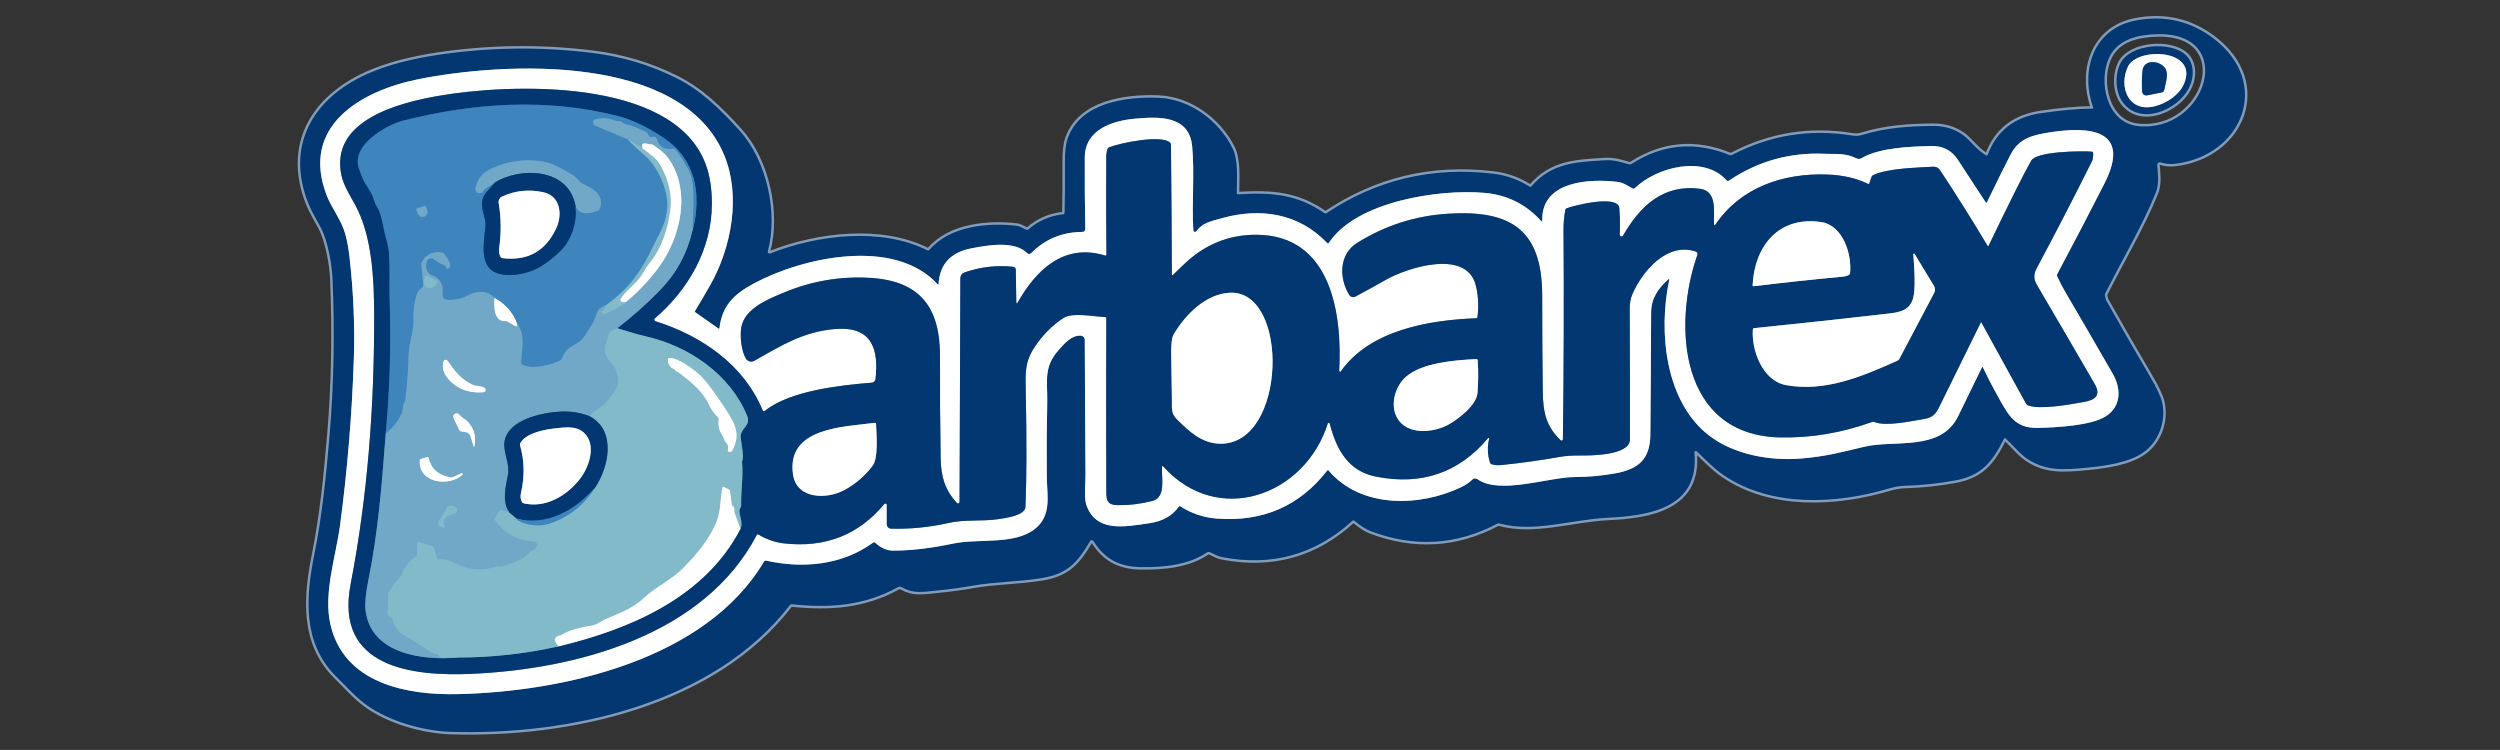 <svg xmlns="http://www.w3.org/2000/svg" xmlns:xlink="http://www.w3.org/1999/xlink" xmlns:serif="http://www.serif.com/" width="100%" height="100%" viewBox="0 0 4167 1250" xml:space="preserve" style="fill-rule:evenodd;clip-rule:evenodd;"><rect x="0" y="0" width="4167" height="1250" fill="#333333" stroke="none"/>  <rect id="Prancheta1" x="-0" y="0" width="4166.67" height="1250" style="fill:none;"></rect>  <g>    <path d="M2061.5,321.75c-0.208,-24.083 3.208,-54.208 -7.583,-75.667c-22.709,-45.166 -71,-81.25 -123.625,-83.125c-54.5,-1.916 -129,8.125 -150.459,67.084c-3.361,9.25 -4.958,22.736 -4.791,40.458c0.25,27.833 0.083,55.806 -0.5,83.917c-0.056,1.722 -0.931,2.666 -2.625,2.833c-21.945,2.333 -41.209,10.708 -57.792,25.125c-1.167,1.028 -2.444,1.167 -3.833,0.417c-7.278,-3.917 -12.181,-6.028 -14.709,-6.334c-48.458,-5.791 -112.291,-0.125 -146.416,40.084c-0.853,0.996 -2.283,1.289 -3.459,0.708c-76.708,-38.542 -182.708,-26.083 -261.875,5.208c-0.352,0.138 -0.726,0.208 -1.104,0.208c-1.669,0 -3.042,-1.373 -3.042,-3.042c0,-0.267 0.035,-0.533 0.105,-0.791c17.291,-63.833 -1.625,-150.583 -46.25,-200.291c-33.25,-37.042 -65.459,-68 -105.667,-88.167c-43.611,-21.889 -90.389,-35.931 -140.333,-42.125c-87.528,-10.833 -174.639,-9.569 -261.334,3.792c-39.625,6.083 -80.291,16 -114.416,31.333c-90.834,40.875 -136.25,119.5 -97.625,216.292c5.208,13 13.75,26.75 20.75,40.125c12.125,23.375 18.416,63.041 19.333,83.75c3.944,90.472 2.264,178.402 -5.042,263.791c-5.291,62.459 -12.041,131.167 -25.208,196.709c-14.333,71.458 -20.167,147.208 36.083,203.333c16.292,16.208 33.667,35.458 50.75,47.708c39.375,28.209 96.125,43.334 140.209,44.75c197.5,6.25 438.458,-46.333 565.416,-211.083c0.827,-1.083 2.159,-1.654 3.5,-1.5c63.75,6.542 120.125,2.583 176.709,-28.542c1.892,-1.036 4.177,-1.036 6.041,0c20.542,11.292 33.292,8.125 61.75,5.334c19.139,-1.889 38.167,-4.5 57.084,-7.834c38.333,-6.75 74.291,-6.125 114.875,-12.625c43.083,-6.916 59.75,-26.208 80.625,-61.75c0.573,-0.988 1.632,-1.598 2.775,-1.598c1.108,0 2.14,0.574 2.725,1.515c18.458,29.625 42.791,42.958 78.708,43.5c37.25,0.583 79.583,-3.125 110.917,-24.667c1.114,-0.78 2.553,-0.952 3.833,-0.458c7.292,2.958 13,6.875 20.292,8.292c83.361,16.305 155.986,-3.806 217.875,-60.334c1.139,-1 2.291,-1.014 3.458,-0.041c10.083,8.5 19.069,14.25 26.958,17.25c72.445,27.611 142.764,23.514 210.959,-12.292c1.179,-0.616 2.549,-0.765 3.833,-0.417c58,15.75 120.625,-6.833 180.875,-9.625c70.417,-3.291 152.667,-17.208 144,-108.5c-0.008,-0.081 -0.012,-0.162 -0.012,-0.244c-0,-1.348 1.11,-2.458 2.458,-2.458c0.643,-0 1.261,0.252 1.721,0.702c14.125,13.625 28.875,28.792 44.208,39.292c79.792,54.583 188.625,48.5 276.833,22.208c8.723,-2.583 17.542,-4.014 26.459,-4.291c27.972,-0.834 55.68,-3.792 83.125,-8.875c44.625,-8.292 61.666,-31.042 81.083,-69.292c0.778,-1.528 1.806,-1.708 3.083,-0.542c12.417,11.459 24.209,26.584 37.084,34.75c30.833,19.625 59.416,17.5 98.958,13.75c30.125,-2.875 69,-8.416 92.917,-25.041c26.375,-18.334 38.75,-52.959 31.666,-83.917c-2.166,-9.472 -8.902,-23.819 -20.208,-43.042c-24.694,-42 -49.014,-84.222 -72.958,-126.666c-0.723,-1.278 -1.459,-3.903 -2.209,-7.875c-0.242,-1.324 -0.037,-2.688 0.584,-3.875c32.625,-64.375 60.541,-110.25 83.791,-166.75c6.375,-15.542 4.042,-30.875 2.792,-47.25c-0.008,-0.106 -0.012,-0.213 -0.012,-0.319c-0,-2.309 1.9,-4.208 4.208,-4.208c0.428,-0 0.854,0.065 1.262,0.193c8.278,2.584 16.959,3.292 26.042,2.125c110.625,-14.375 160,-134.166 62.708,-208.5c-38.222,-29.222 -81.402,-39.319 -129.541,-30.291c-70.584,13.166 -93.5,82.875 -71.375,145.125c0.416,1.194 -0.014,1.805 -1.292,1.833c-24.639,0.25 -53.5,2.833 -86.583,7.75c-43.778,6.528 -73.042,29.542 -87.792,69.042c-0.583,1.583 -1.597,1.958 -3.042,1.125c-15.833,-9.209 -27.125,-26.167 -38.333,-34c-14.278,-10.028 -30.611,-15.014 -49,-14.959c-40.125,0.167 -80.042,2.917 -118.583,14.834c-5.528,1.694 -11.236,2.069 -17.125,1.125c-70.528,-11.445 -137.306,-0.625 -200.334,32.458c-1.222,0.639 -2.472,0.694 -3.75,0.167c-57.305,-23.445 -111.861,-18.528 -163.666,14.75c-1.298,0.819 -2.877,1.047 -4.334,0.625c-13.541,-3.834 -25,-7.667 -39.333,-6.792c-48.375,2.917 -89.083,4 -123.208,43.458c-0.945,1.056 -2.014,1.209 -3.209,0.459c-18.5,-11.778 -38.75,-18.959 -60.75,-21.542c-101.444,-12 -194,9.958 -277.666,65.875c-1.111,0.722 -2.209,0.708 -3.292,-0.042c-45.875,-31.958 -89.042,-34.791 -143.833,-31.458c-1.5,0.083 -2.264,-0.625 -2.292,-2.125" style="fill:none;fill-rule:nonzero;stroke:#819bb8;stroke-width:8.33px;"></path>    <path d="M3515.58,95.708c-18.375,38.459 -5.166,109.084 48.209,114.459c115.083,11.583 165.75,-156.334 32.208,-153.167c-32.25,0.75 -65.833,8.208 -80.417,38.708" style="fill:none;fill-rule:nonzero;stroke:#819bb8;stroke-width:8.33px;"></path>    <path d="M1563,474c-72.333,-79.333 -225.833,-44.958 -306.583,-1.458c-33.334,17.958 -52.792,37.041 -57.125,74.125c-0.167,1.361 -0.806,1.652 -1.917,0.875l-38.25,-26.917c-0.972,-0.694 -1.153,-1.542 -0.542,-2.542c8.723,-14.333 17.223,-28.805 25.5,-43.416c35.292,-62.375 51.084,-148.542 23,-216.167c-70.791,-170.708 -367.958,-154.708 -509.041,-126.625c-96.417,19.167 -198.875,78.417 -153.042,194.958c7.417,18.917 24.917,41.584 30.917,64.584c2.889,11.083 5.055,22.972 6.5,35.666c6.722,58.973 9.18,116.014 7.375,171.125c-3.084,92.723 -10.723,185.028 -22.917,276.917c-6.958,52.417 -28.167,113.417 -16.083,165.833c22.666,98.709 127.791,118 212.75,116c175.5,-4.125 412.708,-56.791 510.041,-221.125c0.75,-1.277 1.848,-1.75 3.292,-1.416c61.333,13.75 126.792,7.625 178.458,-30.042c1.139,-0.861 2.25,-0.806 3.334,0.167c9.75,8.694 19.361,13.083 28.833,13.166c29.444,0.223 63.319,-3.694 101.625,-11.75c41.458,-8.75 101.208,2.709 135.5,-24.083c28.958,-22.625 20.5,-55.958 20.167,-87.833c-0.389,-41.056 -0.139,-82.125 0.75,-123.209c0.75,-34.916 -6.792,-58.5 18.875,-87.291c11.166,-12.542 22,-25 37.166,-24.084c3.643,0.219 6.527,3.268 6.542,6.917c0.25,75.5 0.667,150.486 1.25,224.958c0.125,11.5 -2.833,38.125 1.333,50.125c16.167,46.75 64.084,36.542 105.125,30.625c21.75,-3.139 38.042,-12.305 48.875,-27.5c0.778,-1.111 1.736,-1.291 2.875,-0.541c18.445,11.889 38.709,18.666 60.792,20.333c76.583,5.75 137.833,-20.917 183.75,-80c0.806,-1.028 1.625,-1.042 2.458,-0.042c53.625,63.209 151.334,60.75 220.375,27.917c7.584,-3.583 13.945,-7.889 19.084,-12.917c2.357,-2.284 6.049,-2.549 8.708,-0.625c36.542,26.375 119.083,-3.5 162.292,-3.625c22.389,-0.055 44.625,-2.055 66.708,-6c39.625,-7.083 58.667,-23.833 59.042,-64.875c0.639,-67.639 1.069,-135.333 1.291,-203.083c0.042,-23.667 11.542,-40.375 28.459,-55.333c1.555,-1.361 2.125,-1.028 1.708,1c-18.5,86.208 -6.625,203.75 67.167,259.666c40.958,31.042 99.833,42 151.958,37.834c43.333,-3.5 70.542,-11.334 106.292,-19.75c50.333,-11.834 127.5,8.375 156.208,-50.959c13.111,-27.111 26.306,-54.18 39.583,-81.208c0.556,-1.111 1.111,-1.097 1.667,0.042c7.278,15.333 15.069,30.43 23.375,45.291c19,34.084 29.167,56.334 68.333,55.459c29.834,-0.625 88.834,-3.5 113.459,-19.5c25.333,-16.459 25.625,-45.5 11.375,-70.375c-26.084,-45.445 -52.375,-90.764 -78.875,-135.959c-5.028,-8.555 -9.667,-17.486 -13.917,-26.791c-0.583,-1.306 -0.542,-2.584 0.125,-3.834c26.667,-49.944 52.847,-100.139 78.542,-150.583c45.791,-89.917 -23.792,-95.958 -89.75,-85.708c-30.459,4.708 -52,10.041 -66.167,36.583c-6.806,12.722 -20,39.333 -39.583,79.833c-0.75,1.5 -1.57,1.556 -2.459,0.167c-15.361,-23.528 -30.75,-47.056 -46.166,-70.583c-10.417,-15.861 -25.292,-23.542 -44.625,-23.042c-33.625,0.875 -86.125,2.542 -115.5,20.083c-3.056,1.806 -6.181,1.917 -9.375,0.334c-18.25,-9.167 -34.625,-6.625 -51.917,-7.417c-58.444,-2.75 -111.903,12.181 -160.375,44.792c-1.333,0.889 -2.542,0.736 -3.625,-0.459c-38.125,-42.75 -116.708,-22.166 -152.917,12.792c-1.111,1.083 -2.347,1.278 -3.708,0.583c-8.833,-4.416 -15.083,-9.583 -24.875,-10.833c-45.875,-5.792 -127.583,-2.042 -125.833,64.042c0.055,2.277 -0.681,2.569 -2.209,0.875c-25,-27.861 -56.514,-43.445 -94.541,-46.75c-75.042,-6.5 -213.334,13.958 -258.917,83.333c-0.889,1.361 -1.889,1.444 -3,0.25c-46.75,-49.25 -110.25,-59.083 -174,-41.708c-19.958,5.416 -33.708,8.125 -43.917,22.166c-0.525,0.721 -1.364,1.148 -2.256,1.148c-1.461,-0 -2.688,-1.148 -2.785,-2.606c-2.792,-46.958 2.291,-94.375 -1.959,-140.042c-4.875,-52.541 -56.791,-49.458 -94.958,-46.166c-37.833,3.333 -83.833,18.125 -84.042,64.666c-0.194,40.417 0.098,80.042 0.875,118.875c0.056,3.473 -1.652,5.223 -5.125,5.25c-33.5,0.223 -61.902,12.042 -85.208,35.459c-0.837,0.844 -1.978,1.32 -3.167,1.32c-1.189,-0 -2.329,-0.476 -3.166,-1.32c-21.209,-21.084 -64.584,-13.667 -93.5,-8.042c-34.389,6.694 -52.528,26.528 -54.417,59.5c-0.083,1.25 -0.542,1.417 -1.375,0.5" style="fill:none;fill-rule:nonzero;stroke:#819bb8;stroke-width:8.33px;"></path>    <path d="M3538.62,171c29.917,39.5 91.375,11.708 109.542,-23.667c9.291,-18 10.083,-42.208 -5.584,-56.333c-24.958,-22.458 -91.708,-17.875 -108.125,14.292c-9.541,18.75 -9.375,47.875 4.167,65.708" style="fill:none;fill-rule:nonzero;stroke:#819bb8;stroke-width:8.33px;"></path>    <path d="M3546.88,110.958c-16.167,34.084 1.125,77.792 45.792,65.834c18.583,-4.959 39.333,-18.209 47.458,-36.792c25.625,-58.583 -77.625,-62.042 -93.25,-29.042" style="fill:none;fill-rule:nonzero;stroke:#819bb8;stroke-width:8.33px;"></path>    <path d="M3578.79,158.917l24.625,-4.917c1.986,-0.407 3.538,-1.992 3.916,-4c2.042,-10.833 7.917,-26.333 1.709,-36c-8.417,-13.042 -36.084,-16.583 -38,4.5c-1.056,11.194 -1.236,22.528 -0.542,34c0.009,0.159 0.024,0.319 0.045,0.477c0.485,3.786 3.981,6.505 7.744,6.023c0.169,-0.022 0.336,-0.049 0.503,-0.083" style="fill:none;fill-rule:nonzero;stroke:#819bb8;stroke-width:8.33px;"></path>    <path d="M2482.17,731.292c-3.278,13.444 -2.806,26.694 1.416,39.75c0.465,1.4 1.608,2.481 3.042,2.875c5,1.389 10.167,1.805 15.5,1.25c32.694,-3.278 65.194,-7.792 97.5,-13.542c9.583,-1.722 20.5,-2.514 32.75,-2.375c19.667,0.167 84.458,0.042 84.458,-27c0.084,-72.5 -0.055,-145.097 -0.416,-217.792c-0.028,-9.139 1.472,-17.208 4.5,-24.208c16.625,-38.375 57.625,-86.792 105.041,-71.125c3.167,1.056 4.195,3.153 3.084,6.292c-41.042,117.125 -29.459,300.666 138.833,303.708c51.333,0.944 102.181,-7.653 152.542,-25.792c1.333,-0.472 2.652,-0.444 3.958,0.084c18.958,7.875 60.333,-1.417 81.042,-4.709c16.666,-2.666 21.125,-8.5 27.958,-22.583c22.639,-46.361 45.333,-92.472 68.083,-138.333c0.445,-0.834 0.889,-0.834 1.334,-0l74.208,134.958c0.806,1.472 2.014,2.5 3.625,3.083c20.667,7.375 68.042,-1.5 93.167,-5.875c17.458,-3 28.875,-10.541 17.75,-29.75c-31.75,-54.805 -63.681,-109.541 -95.792,-164.208c-6.333,-10.833 -6.583,-18.375 -0.917,-29c31.473,-58.944 62.139,-118.306 92,-178.083c1.639,-3.278 2.32,-7.875 2.042,-13.792c-0.04,-1.294 -1.062,-2.352 -2.333,-2.417c-17.167,-1.208 -91.917,-0.791 -100.959,15.167c-12,21.083 -35.625,68.292 -70.875,141.625c-0.583,1.194 -1.222,1.222 -1.916,0.083c-25.389,-42.5 -51.723,-84.416 -79,-125.75c-2.834,-4.277 -6.806,-6.264 -11.917,-5.958c-28.792,1.75 -73.583,2.292 -99.708,13.958c-1.222,0.56 -2.157,1.585 -2.584,2.834l-3.75,10.75c-0.416,1.25 -1.222,1.583 -2.416,1c-18.778,-9.334 -41.292,-14.5 -67.542,-15.5c-73.583,-2.834 -144.625,21.625 -186.25,82.916c-1.667,2.445 -2.583,2.195 -2.75,-0.75c-1.042,-17.541 6.458,-54.541 -23.083,-58.416c-61.75,-8.084 -100.334,29.041 -128.459,78c-0.532,0.895 -1.5,1.446 -2.542,1.446c-1.623,-0 -2.959,-1.336 -2.959,-2.959c0,-0.023 0.001,-0.047 0.001,-0.071c0.556,-15.361 0.32,-30.055 -0.708,-44.083c-1.75,-23.292 -76.208,-4.375 -87.583,0.083c-1.298,0.518 -2.243,1.668 -2.5,3.042c-2.056,10.972 -3.042,22.042 -2.959,33.208c0.834,116.667 0.486,232.973 -1.041,348.917c-0.03,1.213 -1.036,2.195 -2.25,2.195c-0.573,0 -1.125,-0.219 -1.542,-0.612c-23.792,-23.083 -29.292,-45.666 -29.75,-80.791c-0.667,-53.361 -0.986,-106.723 -0.958,-160.084c0.041,-110.333 -52.584,-143.291 -156.834,-136.75c-54.444,3.389 -104.93,19.57 -151.458,48.542c-30.833,19.208 -30.375,59.25 -13.333,86.75c2.156,3.52 6.759,4.753 10.416,2.792c16.75,-8.973 33.653,-18.306 50.709,-28c34.25,-19.5 132.75,-51.834 149.375,7.75c4.5,16.194 5.611,34.277 3.333,54.25c-0.139,1.389 -0.903,2.111 -2.292,2.166c-78.375,3.042 -176.833,19.375 -225.75,88.709c-0.267,0.351 -0.684,0.557 -1.126,0.557c-0.777,-0 -1.416,-0.64 -1.416,-1.417c-0,-0.019 -0,-0.038 0.001,-0.057c5.208,-94.833 -13.125,-226.5 -138.084,-226.958c-47.305,-0.167 -88.514,17.222 -123.625,52.166c-4.972,4.945 -10.041,9.834 -15.208,14.667c-1.278,1.194 -1.931,0.917 -1.958,-0.833c-0.278,-72.056 -0.792,-144.125 -1.542,-216.209c-0,-1.361 -0.5,-2.514 -1.5,-3.458c-14.667,-13.542 -82.792,0.542 -101.417,7.833c-1.361,0.528 -2.277,1.473 -2.75,2.834c-1.416,3.916 -2.139,8.347 -2.166,13.291c-0.278,66.389 -0.181,120.611 0.291,162.667c0.028,1.528 -0.694,2.069 -2.166,1.625c-68.959,-20.792 -114.834,23.75 -146.292,79.208c-0.077,0.148 -0.192,0.27 -0.333,0.354c-0.432,0.258 -1.009,0.098 -1.278,-0.353c-0.083,-0.14 -0.131,-0.298 -0.139,-0.459l-0.875,-55.333c-0.047,-2.367 -1.856,-4.356 -4.208,-4.625c-27.973,-2.945 -55.125,0.222 -81.459,9.5c-4.032,1.412 -6.748,5.252 -6.75,9.541l-1.333,372.834c0.001,0.362 -0.076,0.72 -0.224,1.05c-0.581,1.292 -2.14,1.87 -3.453,1.28c-0.327,-0.147 -0.622,-0.359 -0.865,-0.622c-19.958,-21.875 -26.416,-43.458 -26.958,-74.958c-0.944,-56.167 -1.306,-112.334 -1.083,-168.5c0.333,-80.75 -31.625,-126.167 -115.25,-131.542c-49.861,-3.194 -98.111,4.917 -144.75,24.333c-26.084,10.875 -66.584,26.709 -71.375,59.167c-2.084,14.333 -0,37.375 7.791,50.833c2.798,4.855 9.074,6.579 13.959,3.834c45.583,-25.75 82.541,-49.167 136.541,-53.125c59.167,-4.292 71.334,33.25 65.584,83.625c-0.368,3.181 -2.951,5.677 -6.125,5.916c-52,4.167 -136.792,13.25 -178.709,47.292c-0.358,0.295 -0.807,0.456 -1.271,0.456c-0.813,0 -1.548,-0.495 -1.854,-1.248c-31.333,-76.583 -102.5,-124.916 -178.833,-148.916c-0.247,-0.079 -0.481,-0.19 -0.698,-0.333c-1.28,-0.84 -1.652,-2.57 -0.823,-3.831c0.144,-0.219 0.32,-0.417 0.521,-0.586c55.75,-47.625 95,-115.459 95.042,-191.084c0.027,-26.111 -3.639,-48.652 -11,-67.625c-55.5,-143.083 -326.459,-132.791 -445.084,-112.083c-65.166,11.375 -181.458,40.5 -161.25,132.875c3.625,16.583 14.709,33.75 23.25,49.583c28.042,51.875 31,123.917 31.167,181.625c0.5,150.834 -10.625,301.709 -39.25,449.959c-26.833,139 102.792,153.708 202.292,149.25c174,-7.834 387.291,-64.125 474.541,-231.25c0.695,-1.334 1.695,-1.625 3,-0.875c13.806,8.139 27.917,13.027 42.334,14.666c68.861,7.778 124.625,-14.069 167.291,-65.541c0.459,-0.564 1.148,-0.892 1.875,-0.892c1.326,-0 2.417,1.091 2.417,2.416c0,0.006 0,0.012 0,0.017l0,32.167c-0.002,3.915 3.15,7.16 7.042,7.25c31.722,0.944 63.694,-2.222 95.916,-9.5c27,-6.083 55.167,-2.458 81.042,-6.083c12.083,-1.709 46.458,-5.917 47.083,-20.709c1.945,-46.055 2.139,-108.847 0.584,-188.375c-0.709,-35.125 -2.125,-52.541 14.625,-77.875c13.389,-20.25 29.597,-36.541 48.625,-48.875c14.541,-9.416 51.208,-1.833 68.75,-1.291c1.472,0.055 2.208,0.819 2.208,2.291c-0.417,96.806 -0.417,193.598 0,290.375c0.083,14.459 3.125,20.667 18.75,20.875c19.611,0.278 38.958,-2.055 58.042,-7c23.25,-6 14.791,-38.75 16.083,-56.666c0.139,-1.889 0.847,-2.125 2.125,-0.709c91.292,101.542 236.625,48.084 274.083,-71.791c0.215,-0.697 0.864,-1.175 1.593,-1.175c0.76,-0 1.429,0.521 1.616,1.258c11.25,43.083 30.416,79.208 76.708,88.458c76.111,15.223 138.528,-6.111 187.25,-64c0.203,-0.288 0.534,-0.461 0.887,-0.461c0.594,0 1.083,0.489 1.083,1.084c0,0.114 -0.018,0.227 -0.053,0.336" style="fill:none;fill-rule:nonzero;stroke:#819bb8;stroke-width:8.33px;"></path>    <path d="M642.875,723c-6.75,90.208 -13.208,166.292 -28.5,241.875c-4.75,23.472 -6.472,40.806 -5.167,52c8.5,73.25 94.917,84.25 153.292,79.083" style="fill:none;fill-rule:nonzero;stroke:#3a709c;stroke-width:8.33px;"></path>    <path d="M762.5,1095.96c57.056,0.056 113.389,-6.194 169,-18.75" style="fill:none;fill-rule:nonzero;stroke:#42799d;stroke-width:8.33px;"></path>    <path d="M931.5,1077.21c118.417,-28.458 243.125,-81.208 302.583,-195.625" style="fill:none;fill-rule:nonzero;stroke:#819bb8;stroke-width:8.33px;"></path>    <path d="M1234.08,881.583c5.959,-14.041 -5.875,-26.958 0.125,-35.291c0.834,-1.111 1.223,-2.361 1.167,-3.75c-0.583,-28.459 3.917,-48.292 1.458,-71.875c-0.135,-1.223 0.082,-2.453 0.625,-3.542c2.709,-5.542 -2.166,-30.208 -2.875,-37.75c-1.5,-16.25 18.042,-18.542 10.542,-36.75c-28.583,-69.542 -97.958,-116.083 -169.167,-132.125c-10.389,-2.333 -26.041,-6.806 -46.958,-13.417" style="fill:none;fill-rule:nonzero;stroke:#42799d;stroke-width:8.33px;"></path>    <path d="M1029,547.083c25.917,-20.139 49.514,-41.139 70.792,-63c27.639,-28.361 45.861,-61.902 54.666,-100.625" style="fill:none;fill-rule:nonzero;stroke:#3a709c;stroke-width:8.33px;"></path>    <path d="M1154.46,383.458c16,-60.166 4.25,-118.958 -49.083,-154.291c-27.056,-17.945 -52.403,-29.917 -76.042,-35.917c-117.083,-29.792 -238.125,-22.417 -357.416,7.833c-27.084,6.875 -87.542,40.667 -73.584,79.959c2,5.666 4.167,11.277 6.5,16.833c4.917,11.625 14.5,21.292 18.417,35.083c1.306,4.556 3.153,8.723 5.542,12.5c8.208,13.042 9.708,34.5 14.166,49.625c3.473,11.778 5.417,22.111 5.834,31c1.166,24.667 -0.084,50.667 0.666,73.584c2.473,75.305 0.278,149.75 -6.583,223.333" style="fill:none;fill-rule:nonzero;stroke:#205e97;stroke-width:8.33px;"></path>    <path d="M1154.46,383.458c-0.041,-25 5.084,-74.541 -5.041,-96.125c-6.334,-13.527 -14.209,-26.194 -23.625,-38c-0.873,-1.099 -2.272,-1.63 -3.625,-1.375c-14.278,2.611 -23.528,-2.93 -27.75,-16.625c-0.816,-2.576 -3.565,-4.062 -6.167,-3.333c-4.417,1.25 -7.167,-0.181 -8.25,-4.292c-0.389,-1.472 -1.264,-2.555 -2.625,-3.25c-11.75,-6 -24,-10.722 -36.75,-14.166c-1.667,-0.473 -3.097,-1.375 -4.292,-2.709c-0.916,-1.027 -2.069,-1.486 -3.458,-1.375c-3.111,0.278 -7.042,-0.527 -11.792,-2.416c-7.944,-3.167 -17.402,-3.473 -28.375,-0.917c-2.432,0.579 -4.162,2.77 -4.162,5.269c0,2.165 1.297,4.13 3.287,4.981l54.5,23.042" style="fill:none;fill-rule:nonzero;stroke:#5897c2;stroke-width:8.33px;"></path>    <path d="M1046.33,232.167c9,9.472 18.111,18.027 27.334,25.666c21.958,18.25 39.916,57.917 38.833,86c-1.083,27.75 -12.792,43.584 -23.958,67.125c-20.875,44.125 -41.625,71 -78,97.625" style="fill:none;fill-rule:nonzero;stroke:#60a0c3;stroke-width:8.33px;"></path>    <path d="M1010.54,508.583c-19.625,6.959 -14.417,17.084 -22.792,30.625c-4.306,7.028 -8.708,14 -13.208,20.917c-11.459,17.583 -30.375,14.458 -37.709,37.5c-0.444,1.389 -1.319,2.403 -2.625,3.042c-14.791,7.416 -46.166,16 -63.583,7.375c-1.321,-0.666 -2.137,-2.037 -2.083,-3.5c0.916,-23.459 7.875,-45.5 -7.084,-65.959" style="fill:none;fill-rule:nonzero;stroke:#5897c2;stroke-width:8.33px;"></path>    <path d="M861.458,538.583c-6.694,-17.75 -18.972,-31.708 -36.833,-41.875" style="fill:none;fill-rule:nonzero;stroke:#9ec2de;stroke-width:8.33px;"></path>    <path d="M824.625,496.708c-12.833,-12.625 -27.208,-12.875 -43.542,-4.625c-11.972,6.028 -23.944,8.611 -35.916,7.75c-4.386,-0.333 -7.818,-4.035 -7.818,-8.434c0,-0.356 0.023,-0.712 0.068,-1.066c2.083,-16.389 -4.236,-27.055 -18.959,-32c-1.333,-0.444 -2.458,-1.208 -3.375,-2.291c-4.972,-5.723 -6.264,-12.473 -3.875,-20.25c0.115,-0.365 0.256,-0.72 0.422,-1.064c1.86,-3.848 6.541,-5.492 10.368,-3.642c0.348,0.168 0.683,0.362 1.002,0.581l10.708,7.25c1.223,0.833 2.556,1.43 4,1.791c2.861,0.75 4.945,2.639 6.25,5.667c0.639,1.5 1.709,1.917 3.209,1.25c8.625,-3.875 -2.917,-19.417 -7.25,-24.792c-0.945,-1.194 -2.167,-1.902 -3.667,-2.125c-14.778,-2 -25.764,3.278 -32.958,15.834c-0.834,1.472 -1.167,3.055 -1,4.75l3.541,34.333c0.084,0.75 -0.139,1.417 -0.666,2c-3.709,4 -8,6.042 -9.792,11.417c-4.75,14.305 -6.792,28.972 -6.125,44c0.917,19.333 -7.833,37.875 -8.208,58.916c-0.445,24.584 -2.223,49.084 -5.334,73.5c-0.194,1.639 -0.916,3.723 -2.166,6.25c-2.667,5.542 -1.292,11.292 -3.542,16.375c-5.833,13.306 -14.875,24.945 -27.125,34.917" style="fill:none;fill-rule:nonzero;stroke:#5897c2;stroke-width:8.33px;"></path>    <path d="M1029,547.083c-4.028,1.028 -8.111,3.459 -12.25,7.292c-1.025,0.943 -1.701,2.207 -1.917,3.583c-1.541,9.375 -7.458,17.125 -6.541,25.709c1.583,15.125 12.583,21.166 19.25,33.583c0.111,0.194 0.041,0.319 -0.209,0.375c-0.111,0.028 -0.222,0.069 -0.333,0.125c-0.444,0.139 -0.556,0.444 -0.333,0.917c10.541,23.291 -1.417,31.416 -13.042,48.291c-7.917,11.417 -21.958,15.834 -31.417,26.542" style="fill:none;fill-rule:nonzero;stroke:#7ab1c8;stroke-width:8.33px;"></path>    <path d="M982.208,693.5c-15.277,-5.75 -30.875,-8.264 -46.791,-7.542c-30.542,1.334 -90.75,13.167 -94.75,52.084c-1.667,16.333 9.416,35.791 6,53.333c-3.875,20 -10.5,44.833 2.416,62.833" style="fill:none;fill-rule:nonzero;stroke:#3a709c;stroke-width:8.33px;"></path>    <path d="M849.083,854.208l-12.75,-3.708c-1.472,-0.417 -2.639,0.014 -3.5,1.292l-7.833,11.666c-0.806,1.223 -0.778,2.431 0.083,3.625c16,22.278 37.667,34.084 65,35.417c2.948,0.156 5.289,2.624 5.289,5.576c-0,0.95 -0.243,1.885 -0.705,2.716c-2.278,4.111 -5.514,6.972 -9.709,8.583c-1.416,0.528 -2.541,1.417 -3.375,2.667c-7.875,11.583 -33.75,18.458 -46.916,22.791c-0.584,0.195 -1.153,0.125 -1.709,-0.208l-1.125,-0.667c-0.636,-0.37 -1.385,-0.447 -2.041,-0.208c-21.125,7.167 -41.167,7.875 -62.459,-0.875c-12.375,-5.083 -22.791,-12.417 -36.708,-10.208c-0.944,0.139 -1.542,-0.236 -1.792,-1.125l-5.333,-17.959c-0.417,-1.444 -1.333,-2.389 -2.75,-2.833l-23.417,-7.417c-0.148,-0.046 -0.303,-0.069 -0.458,-0.069c-0.846,-0 -1.542,0.695 -1.542,1.541c0,0.01 0,0.019 0,0.028l0.25,18.625c0.028,1.528 -0.555,2.75 -1.75,3.667c-11.208,8.542 -17.625,14.167 -23.5,28.333c-2.5,6.056 -6.333,11.25 -11.5,15.584c-1.048,0.855 -1.935,1.869 -2.625,3l-8.25,13.208c-0.722,1.139 -1.083,2.389 -1.083,3.75l-0,21.5c-0,1.639 -0.236,3.222 -0.708,4.75c-1.389,4.639 0.361,8.486 5.25,11.542c4.083,2.541 4.125,8.791 5.75,12.166c7.666,16.084 20.083,18.917 32.125,26.959c10.416,6.972 20.972,13.764 31.666,20.375c1.139,0.722 2.389,1.083 3.75,1.083c3.473,0.083 5.945,1.583 7.417,4.5c0.588,1.199 1.804,1.961 3.125,1.958l27.25,0.125" style="fill:none;fill-rule:nonzero;stroke:#7ab1c8;stroke-width:8.33px;"></path>    <path d="M824.625,496.708c-1.708,12.084 -1.833,39.875 17.458,38.334c1.306,-0.084 2.528,0.222 3.667,0.916c4.361,2.723 8.833,5.236 13.417,7.542c1.639,0.806 2.43,0.306 2.375,-1.5l-0.084,-3.417" style="fill:none;fill-rule:nonzero;stroke:#b9d4e3;stroke-width:8.33px;"></path>    <path d="M1010.54,508.583c-0.75,3.584 -2.792,6.889 -6.125,9.917c-0.579,0.521 -0.911,1.265 -0.911,2.044c0,1.509 1.242,2.75 2.75,2.75c0.281,-0 0.56,-0.043 0.827,-0.127c12.25,-3.917 24.348,-10.514 36.292,-19.792" style="fill:none;fill-rule:nonzero;stroke:#7ab1c8;stroke-width:8.33px;"></path>    <path d="M1043.38,503.375c19.25,-15.972 36.708,-34.208 52.375,-54.708c39.25,-51.417 58.375,-133.834 15.167,-188.792c-3.056,-3.889 -10.25,-9.833 -21.584,-17.833c-1.166,-0.834 -2.458,-1.264 -3.875,-1.292c-6.5,-0.208 -18.125,-6.458 -14.583,6.417" style="fill:none;fill-rule:nonzero;stroke:#b9d4e3;stroke-width:8.33px;"></path>    <path d="M1070.88,247.167l-24.542,-15" style="fill:none;fill-rule:nonzero;stroke:#7ab1c8;stroke-width:8.33px;"></path>    <path d="M1070.88,247.167c11.958,9.083 24.208,16.791 31.333,30.416c12.125,23.209 18.709,46.792 15.042,73.667c-4.333,31.958 -14.25,62.333 -34.708,87.708c-3.306,4.111 -7.028,9.764 -11.167,16.959c-8.833,15.375 -25.375,25.875 -35.375,40.166c-5.167,7.375 2.167,7.709 7.375,7.292" style="fill:none;fill-rule:nonzero;stroke:#c1dde4;stroke-width:8.33px;"></path>    <path d="M991.708,813.042c-31.833,37.041 -81.625,64.958 -130.791,51.25" style="fill:none;fill-rule:nonzero;stroke:#205e97;stroke-width:8.33px;"></path>    <path d="M1234.08,881.583l-9.875,-27.166c-0.462,-1.252 -0.549,-2.627 -0.25,-3.959c0.556,-2.722 -0.25,-4.916 -2.416,-6.583c-1.223,-0.944 -1.917,-2.181 -2.084,-3.708l-2.541,-21.209c-0.167,-1.444 -0.889,-2.486 -2.167,-3.125l-7.625,-3.791c-1.667,-0.834 -2.681,-0.334 -3.042,1.5c-3.708,17.833 -2.625,36.791 -8.5,52.791c-11.291,30.584 -32.708,55.75 -56.083,79.875c-18.458,19.084 -46.833,32.459 -64.792,49.375c-20.541,19.292 -41.125,26 -65.75,36.542c-6.666,2.875 -13.5,9.333 -22.333,10.625c-13.5,1.958 -39.083,7.583 -50.208,15.333c-1.041,0.712 -2.226,1.169 -3.459,1.334c-3.166,0.389 -5.639,1.847 -7.416,4.375c-0.709,1.02 -0.909,2.313 -0.542,3.5c1.111,3.583 3.278,6.889 6.5,9.916" style="fill:none;fill-rule:nonzero;stroke:#c1dde4;stroke-width:8.33px;"></path>    <path d="M849.083,854.208l11.834,10.084" style="fill:none;fill-rule:nonzero;stroke:#42799d;stroke-width:8.33px;"></path>    <path d="M860.917,864.292l0.583,1.375c0.403,0.94 1.127,1.708 2.042,2.166c19.389,9.306 38.43,10.417 57.125,3.334c30.25,-11.5 53.93,-30.875 71.041,-58.125" style="fill:none;fill-rule:nonzero;stroke:#60a0c3;stroke-width:8.33px;"></path>    <path d="M991.708,813.042c23.292,-34.584 36.25,-95.959 -9.5,-119.542" style="fill:none;fill-rule:nonzero;stroke:#42799d;stroke-width:8.33px;"></path>    <path d="M3083.67,455.208c3.25,-31.25 -11.667,-79.833 -48.5,-85.125c-71.167,-10.25 -110.959,40.834 -113.917,105.542c-0.001,0.017 -0.001,0.034 -0.001,0.051c0,0.8 0.658,1.459 1.458,1.459c0.056,-0 0.112,-0.004 0.168,-0.01c49.861,-6.111 99.083,-11.403 147.667,-15.875c4.333,-0.389 7.972,-1.333 10.916,-2.833c1.334,-0.667 2.07,-1.736 2.209,-3.209" style="fill:none;fill-rule:nonzero;stroke:#819bb8;stroke-width:8.33px;"></path>    <path d="M2921.67,549.292c-2.584,34.25 16.083,85.583 55.458,92.666c63.625,11.459 124.125,-13.125 185.375,-40.75c1.485,-0.674 2.702,-1.817 3.458,-3.25l57.917,-109.791c1.934,-3.668 1.807,-8.089 -0.333,-11.625l-32.292,-53.25c-0.204,-0.336 -0.569,-0.541 -0.961,-0.541c-0.618,-0 -1.125,0.508 -1.125,1.125c-0,0.027 0.001,0.055 0.003,0.082c1.625,21.25 4.041,56.334 -0.084,72.125c-5.416,20.584 -20.666,24.209 -41.125,26.584c-74.611,8.611 -149.277,16.694 -224,24.25c-1.416,0.139 -2.18,0.93 -2.291,2.375" style="fill:none;fill-rule:nonzero;stroke:#819bb8;stroke-width:8.33px;"></path>    <path d="M1961.96,699.042c20.417,20.25 41.209,39.875 71.375,40.5c111.542,2.291 116.625,-256.792 16.209,-251.584c-39.875,2.042 -74.125,36.75 -93.459,69.792c-3.541,6.042 -4.041,22.292 -3.958,29.083c0.333,26.389 0.736,52.778 1.208,79.167c0.25,13.583 -2,22.583 8.625,33.042" style="fill:none;fill-rule:nonzero;stroke:#819bb8;stroke-width:8.33px;"></path>    <path d="M2329,696.958c16.75,29.125 61.792,24.625 87.167,9.667c16.25,-9.542 44.958,-31.5 46.541,-52c1.417,-17.861 1.528,-35.889 0.334,-54.083c-0,-0.002 -0,-0.003 -0.001,-0.004c-0.067,-1.164 -1.098,-2.065 -2.285,-1.997c-0.002,0 -0.004,0.001 -0.006,0.001c-35.667,1.791 -89.792,5.666 -117.125,29.375c-18.042,15.625 -27.417,46.875 -14.625,69.041" style="fill:none;fill-rule:nonzero;stroke:#819bb8;stroke-width:8.33px;"></path>    <path d="M1321.88,791.167c6.208,41.375 56.75,41.375 85.708,25.541c18.473,-10.083 34.07,-23.527 46.792,-40.333c10.167,-13.417 6.333,-52.583 5.833,-69.583c-0.055,-1.5 -0.833,-2.153 -2.333,-1.959c-50.125,6.709 -147.875,7.167 -136,86.334" style="fill:none;fill-rule:nonzero;stroke:#819bb8;stroke-width:8.33px;"></path>    <path d="M825.042,304.083c-5.306,5.75 -10.306,11.514 -15,17.292c-15.209,18.75 0.75,39.542 -0.75,54.625c-3.417,34.042 -13.417,80.208 35.5,82.208c15.361,0.639 30.597,-2.194 45.708,-8.5c17.25,-7.208 44.458,-29.125 53.958,-44.083c11.806,-18.611 16.764,-39.319 14.875,-62.125" style="fill:none;fill-rule:nonzero;stroke:#205e97;stroke-width:8.33px;"></path>    <path d="M959.333,343.5c5.445,12.806 17.986,15.264 37.625,7.375c1.167,-0.472 1.959,-1.278 2.375,-2.417c9.125,-24 -10.25,-33.291 -29.75,-43.125c-5.625,-2.833 -8.75,-10.083 -15.166,-13.666c-15.5,-8.667 -31.209,-19.167 -48.375,-22.167c-30.056,-5.278 -58.903,-1.472 -86.542,11.417c-16.75,7.791 -22.708,16.041 -26.917,33.291c-0.12,0.492 -0.18,0.996 -0.18,1.502c-0,3.417 2.765,6.249 6.18,6.332c3.611,0.111 6.056,-1.236 7.334,-4.042c0.639,-1.361 1.583,-2.458 2.833,-3.292l16.292,-10.625" style="fill:none;fill-rule:nonzero;stroke:#5897c2;stroke-width:8.33px;"></path>    <path d="M959.333,343.5c-11.458,-64.25 -92.333,-65.417 -134.291,-39.417" style="fill:none;fill-rule:nonzero;stroke:#3a709c;stroke-width:8.33px;"></path>    <path d="M708.542,343.125l-13.959,4.542c-0.398,0.125 -0.671,0.496 -0.671,0.914c0,0.1 0.016,0.199 0.046,0.294l2.167,6.583c1.471,4.496 6.166,7.056 10.402,5.672c0.005,-0.002 0.01,-0.003 0.015,-0.005l0.291,-0.083c4.229,-1.386 6.503,-6.216 5.042,-10.709l-2.125,-6.583c-0.125,-0.398 -0.497,-0.671 -0.914,-0.671c-0.1,-0 -0.199,0.015 -0.294,0.046" style="fill:none;fill-rule:nonzero;stroke:#5897c2;stroke-width:8.33px;"></path>    <path d="M726.917,466.75l-13.834,-6.792c-0.468,-0.233 -0.984,-0.355 -1.507,-0.355c-1.289,-0 -2.47,0.738 -3.034,1.897l-0.209,0.458c-3.348,6.836 -1.847,14.546 3.326,17.08c0.002,0.001 0.005,0.002 0.008,0.004l1.041,0.5c0.004,0.001 0.007,0.003 0.01,0.004c5.172,2.534 12.183,-1.004 15.532,-7.838l0.208,-0.458c0.805,-1.658 0.111,-3.684 -1.541,-4.5" style="fill:none;fill-rule:nonzero;stroke:#7ab1c8;stroke-width:8.33px;"></path>    <path d="M776.042,650.917c9.222,2.833 19.152,3.777 29.791,2.833c2.053,-0.156 3.659,-1.888 3.659,-3.947c0,-1.383 -0.725,-2.67 -1.909,-3.386c-5.666,-3.5 -12.875,-2.125 -19.125,-4.875c-20.958,-9.167 -30.75,-23.667 -42.458,-40.25c-0.693,-0.99 -1.829,-1.58 -3.037,-1.58c-1.577,-0 -2.989,1.006 -3.505,2.496c-7.458,21.667 17.959,42.959 36.584,48.709" style="fill:none;fill-rule:nonzero;stroke:#b9d4e3;stroke-width:8.33px;"></path>    <path d="M779.583,702.875c-4.416,-4.583 -9.833,-6.375 -13.916,-11.708c-0.795,-1.041 -1.928,-1.777 -3.206,-2.081c-3.024,-0.72 -6.1,1.157 -6.816,4.159c-0.304,1.276 -0.149,2.619 0.438,3.797l9.459,19.666c0.639,1.306 1.666,2.07 3.083,2.292l8,1.292c3.476,0.565 6.349,3.034 7.417,6.375l5.208,16.375c0.722,2.361 1.292,2.319 1.708,-0.125c2.723,-15.889 -1.069,-29.236 -11.375,-40.042" style="fill:none;fill-rule:nonzero;stroke:#b9d4e3;stroke-width:8.33px;"></path>    <path d="M750.458,795.833c-20.041,-4.625 -31.041,-12.833 -36.375,-33.083c-0.25,-0.917 -0.833,-1.236 -1.75,-0.958l-10.458,3.166c-1.417,0.445 -2.167,1.403 -2.25,2.875c-1.875,38.209 49.458,43.417 70.917,23.792c0.375,-0.3 0.594,-0.756 0.594,-1.237c0,-0.868 -0.714,-1.583 -1.583,-1.583c-0.266,-0 -0.528,0.067 -0.761,0.195c-4.723,2.139 -9.431,4.278 -14.125,6.417c-1.361,0.611 -2.764,0.75 -4.209,0.416" style="fill:none;fill-rule:nonzero;stroke:#b9d4e3;stroke-width:8.33px;"></path>    <path d="M732.417,876.625l6.666,2.958c0.233,0.103 0.485,0.156 0.739,0.156c1.006,-0 1.833,-0.828 1.833,-1.834c0,-0.254 -0.052,-0.506 -0.155,-0.738c-7.042,-15.625 5.958,-17.792 16.708,-21.417c2.379,-0.79 3.995,-3.029 3.995,-5.536c0,-1.993 -1.021,-3.853 -2.703,-4.922c-3.472,-2.278 -7.25,-2.792 -11.333,-1.542c-1.167,0.361 -2.07,1.069 -2.709,2.125l-14.958,24.708c-0.046,0.076 -0.089,0.153 -0.13,0.232c-1.07,2.046 -0.25,4.618 1.816,5.698c0.076,0.04 0.153,0.077 0.231,0.112" style="fill:none;fill-rule:nonzero;stroke:#7ab1c8;stroke-width:8.33px;"></path>    <path d="M837.792,430.292c41.444,4.861 71.069,-11.403 88.875,-48.792c11.458,-24.083 7.541,-55.042 -21.584,-61.208c-24.166,-5.111 -47.027,-2.598 -68.583,7.541c-3.897,1.841 -6.105,6.086 -5.375,10.334c4.194,24.833 4.542,49.611 1.042,74.333c-0.861,6.028 -0.195,11.139 2,15.333c0.777,1.445 1.986,2.264 3.625,2.459" style="fill:none;fill-rule:nonzero;stroke:#819bb8;stroke-width:8.33px;"></path>    <path d="M1125.88,617.417c0.417,0.666 0.972,1.139 1.667,1.416c2.222,1.028 3.444,1.625 3.666,1.792c24.709,19.125 40.625,32.25 51.959,56.458c3.708,7.917 8.041,12.459 13.666,18.709c0.945,1.055 1.348,2.277 1.209,3.666c-1,10.125 -0.167,16.75 5.541,25.417c1.556,2.361 2.695,4.931 3.417,7.708c0.361,1.389 1.069,2.584 2.125,3.584c4.306,3.972 5.639,8.819 4,14.541c-0.278,1 0.069,1.667 1.042,2c2.972,1.028 5.111,0.348 6.416,-2.041c15.792,-29 2.5,-48.042 -15.833,-75.625c-16.861,-25.334 -29.806,-42.125 -38.833,-50.375c-8.25,-7.542 -35.75,-29 -50.292,-27.75c-1.556,0.139 -2.319,0.986 -2.292,2.541c0.195,7.723 3.57,13.028 10.125,15.917c1,0.444 1.806,1.125 2.417,2.042" style="fill:none;fill-rule:nonzero;stroke:#c1dde4;stroke-width:8.33px;"></path>    <path d="M873.042,839c36.25,8.208 71,-12.167 93.25,-40.292c14.333,-18.166 26.666,-51.583 11.375,-72.5c-13.084,-17.916 -34.5,-14.333 -57.459,-11.541c-16.041,2 -44.333,8.166 -52.875,23.958c-0.666,1.194 -0.819,2.458 -0.458,3.792c7.306,25.777 7.792,52.236 1.458,79.375c-1.277,5.361 -0.777,10.264 1.5,14.708c0.632,1.265 1.811,2.183 3.209,2.5" style="fill:none;fill-rule:nonzero;stroke:#819bb8;stroke-width:8.33px;"></path>  </g>  <path d="M2063.79,323.875c54.791,-3.333 97.958,-0.5 143.833,31.458c1.083,0.75 2.181,0.764 3.292,0.042c83.666,-55.917 176.222,-77.875 277.666,-65.875c22,2.583 42.25,9.764 60.75,21.542c1.195,0.75 2.264,0.597 3.209,-0.459c34.125,-39.458 74.833,-40.541 123.208,-43.458c14.333,-0.875 25.792,2.958 39.333,6.792c1.457,0.422 3.036,0.194 4.334,-0.625c51.805,-33.278 106.361,-38.195 163.666,-14.75c1.278,0.527 2.528,0.472 3.75,-0.167c63.028,-33.083 129.806,-43.903 200.334,-32.458c5.889,0.944 11.597,0.569 17.125,-1.125c38.541,-11.917 78.458,-14.667 118.583,-14.834c18.389,-0.055 34.722,4.931 49,14.959c11.208,7.833 22.5,24.791 38.333,34c1.445,0.833 2.459,0.458 3.042,-1.125c14.75,-39.5 44.014,-62.514 87.792,-69.042c33.083,-4.917 61.944,-7.5 86.583,-7.75c1.278,-0.028 1.708,-0.639 1.292,-1.833c-22.125,-62.25 0.791,-131.959 71.375,-145.125c48.139,-9.028 91.319,1.069 129.541,30.291c97.292,74.334 47.917,194.125 -62.708,208.5c-9.083,1.167 -17.764,0.459 -26.042,-2.125c-0.408,-0.128 -0.834,-0.193 -1.262,-0.193c-2.308,-0 -4.208,1.899 -4.208,4.208c-0,0.106 0.004,0.213 0.012,0.319c1.25,16.375 3.583,31.708 -2.792,47.25c-23.25,56.5 -51.166,102.375 -83.791,166.75c-0.621,1.187 -0.826,2.551 -0.584,3.875c0.75,3.972 1.486,6.597 2.209,7.875c23.944,42.444 48.264,84.666 72.958,126.666c11.306,19.223 18.042,33.57 20.208,43.042c7.084,30.958 -5.291,65.583 -31.666,83.917c-23.917,16.625 -62.792,22.166 -92.917,25.041c-39.542,3.75 -68.125,5.875 -98.958,-13.75c-12.875,-8.166 -24.667,-23.291 -37.084,-34.75c-1.277,-1.166 -2.305,-0.986 -3.083,0.542c-19.417,38.25 -36.458,61 -81.083,69.292c-27.445,5.083 -55.153,8.041 -83.125,8.875c-8.917,0.277 -17.736,1.708 -26.459,4.291c-88.208,26.292 -197.041,32.375 -276.833,-22.208c-15.333,-10.5 -30.083,-25.667 -44.208,-39.292c-0.46,-0.45 -1.078,-0.702 -1.721,-0.702c-1.348,-0 -2.458,1.11 -2.458,2.458c-0,0.082 0.004,0.163 0.012,0.244c8.667,91.292 -73.583,105.209 -144,108.5c-60.25,2.792 -122.875,25.375 -180.875,9.625c-1.284,-0.348 -2.654,-0.199 -3.833,0.417c-68.195,35.806 -138.514,39.903 -210.959,12.292c-7.889,-3 -16.875,-8.75 -26.958,-17.25c-1.167,-0.973 -2.319,-0.959 -3.458,0.041c-61.889,56.528 -134.514,76.639 -217.875,60.334c-7.292,-1.417 -13,-5.334 -20.292,-8.292c-1.28,-0.494 -2.719,-0.322 -3.833,0.458c-31.334,21.542 -73.667,25.25 -110.917,24.667c-35.917,-0.542 -60.25,-13.875 -78.708,-43.5c-0.585,-0.941 -1.617,-1.515 -2.725,-1.515c-1.143,0 -2.202,0.61 -2.775,1.598c-20.875,35.542 -37.542,54.834 -80.625,61.75c-40.584,6.5 -76.542,5.875 -114.875,12.625c-18.917,3.334 -37.945,5.945 -57.084,7.834c-28.458,2.791 -41.208,5.958 -61.75,-5.334c-1.864,-1.036 -4.149,-1.036 -6.041,0c-56.584,31.125 -112.959,35.084 -176.709,28.542c-1.341,-0.154 -2.673,0.417 -3.5,1.5c-126.958,164.75 -367.916,217.333 -565.416,211.083c-44.084,-1.416 -100.834,-16.541 -140.209,-44.75c-17.083,-12.25 -34.458,-31.5 -50.75,-47.708c-56.25,-56.125 -50.416,-131.875 -36.083,-203.333c13.167,-65.542 19.917,-134.25 25.208,-196.709c7.306,-85.389 8.986,-173.319 5.042,-263.791c-0.917,-20.709 -7.208,-60.375 -19.333,-83.75c-7,-13.375 -15.542,-27.125 -20.75,-40.125c-38.625,-96.792 6.791,-175.417 97.625,-216.292c34.125,-15.333 74.791,-25.25 114.416,-31.333c86.695,-13.361 173.806,-14.625 261.334,-3.792c49.944,6.194 96.722,20.236 140.333,42.125c40.208,20.167 72.417,51.125 105.667,88.167c44.625,49.708 63.541,136.458 46.25,200.291c-0.07,0.258 -0.105,0.524 -0.105,0.791c0,1.669 1.373,3.042 3.042,3.042c0.378,0 0.752,-0.07 1.104,-0.208c79.167,-31.291 185.167,-43.75 261.875,-5.208c1.176,0.581 2.606,0.288 3.459,-0.708c34.125,-40.209 97.958,-45.875 146.416,-40.084c2.528,0.306 7.431,2.417 14.709,6.334c1.389,0.75 2.666,0.611 3.833,-0.417c16.583,-14.417 35.847,-22.792 57.792,-25.125c1.694,-0.167 2.569,-1.111 2.625,-2.833c0.583,-28.111 0.75,-56.084 0.5,-83.917c-0.167,-17.722 1.43,-31.208 4.791,-40.458c21.459,-58.959 95.959,-69 150.459,-67.084c52.625,1.875 100.916,37.959 123.625,83.125c10.791,21.459 7.375,51.584 7.583,75.667c0.028,1.5 0.792,2.208 2.292,2.125Zm1451.79,-228.167c-18.375,38.459 -5.166,109.084 48.209,114.459c115.083,11.583 165.75,-156.334 32.208,-153.167c-32.25,0.75 -65.833,8.208 -80.417,38.708Zm-1952.58,378.292c-72.333,-79.333 -225.833,-44.958 -306.583,-1.458c-33.334,17.958 -52.792,37.041 -57.125,74.125c-0.167,1.361 -0.806,1.652 -1.917,0.875l-38.25,-26.917c-0.972,-0.694 -1.153,-1.542 -0.542,-2.542c8.723,-14.333 17.223,-28.805 25.5,-43.416c35.292,-62.375 51.084,-148.542 23,-216.167c-70.791,-170.708 -367.958,-154.708 -509.041,-126.625c-96.417,19.167 -198.875,78.417 -153.042,194.958c7.417,18.917 24.917,41.584 30.917,64.584c2.889,11.083 5.055,22.972 6.5,35.666c6.722,58.973 9.18,116.014 7.375,171.125c-3.084,92.723 -10.723,185.028 -22.917,276.917c-6.958,52.417 -28.167,113.417 -16.083,165.833c22.666,98.709 127.791,118 212.75,116c175.5,-4.125 412.708,-56.791 510.041,-221.125c0.75,-1.277 1.848,-1.75 3.292,-1.416c61.333,13.75 126.792,7.625 178.458,-30.042c1.139,-0.861 2.25,-0.806 3.334,0.167c9.75,8.694 19.361,13.083 28.833,13.166c29.444,0.223 63.319,-3.694 101.625,-11.75c41.458,-8.75 101.208,2.709 135.5,-24.083c28.958,-22.625 20.5,-55.958 20.167,-87.833c-0.389,-41.056 -0.139,-82.125 0.75,-123.209c0.75,-34.916 -6.792,-58.5 18.875,-87.291c11.166,-12.542 22,-25 37.166,-24.084c3.643,0.219 6.527,3.268 6.542,6.917c0.25,75.5 0.667,150.486 1.25,224.958c0.125,11.5 -2.833,38.125 1.333,50.125c16.167,46.75 64.084,36.542 105.125,30.625c21.75,-3.139 38.042,-12.305 48.875,-27.5c0.778,-1.111 1.736,-1.291 2.875,-0.541c18.445,11.889 38.709,18.666 60.792,20.333c76.583,5.75 137.833,-20.917 183.75,-80c0.806,-1.028 1.625,-1.042 2.458,-0.042c53.625,63.209 151.334,60.75 220.375,27.917c7.584,-3.583 13.945,-7.889 19.084,-12.917c2.357,-2.284 6.049,-2.549 8.708,-0.625c36.542,26.375 119.083,-3.5 162.292,-3.625c22.389,-0.055 44.625,-2.055 66.708,-6c39.625,-7.083 58.667,-23.833 59.042,-64.875c0.639,-67.639 1.069,-135.333 1.291,-203.083c0.042,-23.667 11.542,-40.375 28.459,-55.333c1.555,-1.361 2.125,-1.028 1.708,1c-18.5,86.208 -6.625,203.75 67.167,259.666c40.958,31.042 99.833,42 151.958,37.834c43.333,-3.5 70.542,-11.334 106.292,-19.75c50.333,-11.834 127.5,8.375 156.208,-50.959c13.111,-27.111 26.306,-54.18 39.583,-81.208c0.556,-1.111 1.111,-1.097 1.667,0.042c7.278,15.333 15.069,30.43 23.375,45.291c19,34.084 29.167,56.334 68.333,55.459c29.834,-0.625 88.834,-3.5 113.459,-19.5c25.333,-16.459 25.625,-45.5 11.375,-70.375c-26.084,-45.445 -52.375,-90.764 -78.875,-135.959c-5.028,-8.555 -9.667,-17.486 -13.917,-26.791c-0.583,-1.306 -0.542,-2.584 0.125,-3.834c26.667,-49.944 52.847,-100.139 78.542,-150.583c45.791,-89.917 -23.792,-95.958 -89.75,-85.708c-30.459,4.708 -52,10.041 -66.167,36.583c-6.806,12.722 -20,39.333 -39.583,79.833c-0.75,1.5 -1.57,1.556 -2.459,0.167c-15.361,-23.528 -30.75,-47.056 -46.166,-70.583c-10.417,-15.861 -25.292,-23.542 -44.625,-23.042c-33.625,0.875 -86.125,2.542 -115.5,20.083c-3.056,1.806 -6.181,1.917 -9.375,0.334c-18.25,-9.167 -34.625,-6.625 -51.917,-7.417c-58.444,-2.75 -111.903,12.181 -160.375,44.792c-1.333,0.889 -2.542,0.736 -3.625,-0.459c-38.125,-42.75 -116.708,-22.166 -152.917,12.792c-1.111,1.083 -2.347,1.278 -3.708,0.583c-8.833,-4.416 -15.083,-9.583 -24.875,-10.833c-45.875,-5.792 -127.583,-2.042 -125.833,64.042c0.055,2.277 -0.681,2.569 -2.209,0.875c-25,-27.861 -56.514,-43.445 -94.541,-46.75c-75.042,-6.5 -213.334,13.958 -258.917,83.333c-0.889,1.361 -1.889,1.444 -3,0.25c-46.75,-49.25 -110.25,-59.083 -174,-41.708c-19.958,5.416 -33.708,8.125 -43.917,22.166c-0.525,0.721 -1.364,1.148 -2.256,1.148c-1.461,-0 -2.688,-1.148 -2.785,-2.606c-2.792,-46.958 2.291,-94.375 -1.959,-140.042c-4.875,-52.541 -56.791,-49.458 -94.958,-46.166c-37.833,3.333 -83.833,18.125 -84.042,64.666c-0.194,40.417 0.098,80.042 0.875,118.875c0.056,3.473 -1.652,5.223 -5.125,5.25c-33.5,0.223 -61.902,12.042 -85.208,35.459c-0.837,0.844 -1.978,1.32 -3.167,1.32c-1.189,-0 -2.329,-0.476 -3.166,-1.32c-21.209,-21.084 -64.584,-13.667 -93.5,-8.042c-34.389,6.694 -52.528,26.528 -54.417,59.5c-0.083,1.25 -0.542,1.417 -1.375,0.5Z" style="fill:#023771;fill-rule:nonzero;"></path>  <path d="M3538.62,171c-13.542,-17.833 -13.708,-46.958 -4.167,-65.708c16.417,-32.167 83.167,-36.75 108.125,-14.292c15.667,14.125 14.875,38.333 5.584,56.333c-18.167,35.375 -79.625,63.167 -109.542,23.667Zm8.25,-60.042c-16.167,34.084 1.125,77.792 45.792,65.834c18.583,-4.959 39.333,-18.209 47.458,-36.792c25.625,-58.583 -77.625,-62.042 -93.25,-29.042Z" style="fill:#023771;fill-rule:nonzero;"></path>  <path d="M3592.67,176.792c-44.667,11.958 -61.959,-31.75 -45.792,-65.834c15.625,-33 118.875,-29.541 93.25,29.042c-8.125,18.583 -28.875,31.833 -47.458,36.792Zm-13.875,-17.875l24.625,-4.917c1.986,-0.407 3.538,-1.992 3.916,-4c2.042,-10.833 7.917,-26.333 1.709,-36c-8.417,-13.042 -36.084,-16.583 -38,4.5c-1.056,11.194 -1.236,22.528 -0.542,34c0.009,0.159 0.024,0.319 0.045,0.477c0.485,3.786 3.981,6.505 7.744,6.023c0.169,-0.022 0.336,-0.049 0.503,-0.083Z" style="fill:#fff;fill-rule:nonzero;"></path>  <path d="M3578.79,158.917c-0.167,0.034 -0.334,0.061 -0.503,0.083c-3.763,0.482 -7.259,-2.237 -7.744,-6.023c-0.021,-0.158 -0.036,-0.318 -0.045,-0.477c-0.694,-11.472 -0.514,-22.806 0.542,-34c1.916,-21.083 29.583,-17.542 38,-4.5c6.208,9.667 0.333,25.167 -1.709,36c-0.378,2.008 -1.93,3.593 -3.916,4l-24.625,4.917Z" style="fill:#023771;fill-rule:nonzero;"></path>  <path d="M1564.38,473.5c1.889,-32.972 20.028,-52.806 54.417,-59.5c28.916,-5.625 72.291,-13.042 93.5,8.042c0.837,0.844 1.977,1.32 3.166,1.32c1.189,-0 2.33,-0.476 3.167,-1.32c23.306,-23.417 51.708,-35.236 85.208,-35.459c3.473,-0.027 5.181,-1.777 5.125,-5.25c-0.777,-38.833 -1.069,-78.458 -0.875,-118.875c0.209,-46.541 46.209,-61.333 84.042,-64.666c38.167,-3.292 90.083,-6.375 94.958,46.166c4.25,45.667 -0.833,93.084 1.959,140.042c0.097,1.458 1.324,2.606 2.785,2.606c0.892,-0 1.731,-0.427 2.256,-1.148c10.209,-14.041 23.959,-16.75 43.917,-22.166c63.75,-17.375 127.25,-7.542 174,41.708c1.111,1.194 2.111,1.111 3,-0.25c45.583,-69.375 183.875,-89.833 258.917,-83.333c38.027,3.305 69.541,18.889 94.541,46.75c1.528,1.694 2.264,1.402 2.209,-0.875c-1.75,-66.084 79.958,-69.834 125.833,-64.042c9.792,1.25 16.042,6.417 24.875,10.833c1.361,0.695 2.597,0.5 3.708,-0.583c36.209,-34.958 114.792,-55.542 152.917,-12.792c1.083,1.195 2.292,1.348 3.625,0.459c48.472,-32.611 101.931,-47.542 160.375,-44.792c17.292,0.792 33.667,-1.75 51.917,7.417c3.194,1.583 6.319,1.472 9.375,-0.334c29.375,-17.541 81.875,-19.208 115.5,-20.083c19.333,-0.5 34.208,7.181 44.625,23.042c15.416,23.527 30.805,47.055 46.166,70.583c0.889,1.389 1.709,1.333 2.459,-0.167c19.583,-40.5 32.777,-67.111 39.583,-79.833c14.167,-26.542 35.708,-31.875 66.167,-36.583c65.958,-10.25 135.541,-4.209 89.75,85.708c-25.695,50.444 -51.875,100.639 -78.542,150.583c-0.667,1.25 -0.708,2.528 -0.125,3.834c4.25,9.305 8.889,18.236 13.917,26.791c26.5,45.195 52.791,90.514 78.875,135.959c14.25,24.875 13.958,53.916 -11.375,70.375c-24.625,16 -83.625,18.875 -113.459,19.5c-39.166,0.875 -49.333,-21.375 -68.333,-55.459c-8.306,-14.861 -16.097,-29.958 -23.375,-45.291c-0.556,-1.139 -1.111,-1.153 -1.667,-0.042c-13.277,27.028 -26.472,54.097 -39.583,81.208c-28.708,59.334 -105.875,39.125 -156.208,50.959c-35.75,8.416 -62.959,16.25 -106.292,19.75c-52.125,4.166 -111,-6.792 -151.958,-37.834c-73.792,-55.916 -85.667,-173.458 -67.167,-259.666c0.417,-2.028 -0.153,-2.361 -1.708,-1c-16.917,14.958 -28.417,31.666 -28.459,55.333c-0.222,67.75 -0.652,135.444 -1.291,203.083c-0.375,41.042 -19.417,57.792 -59.042,64.875c-22.083,3.945 -44.319,5.945 -66.708,6c-43.209,0.125 -125.75,30 -162.292,3.625c-2.659,-1.924 -6.351,-1.659 -8.708,0.625c-5.139,5.028 -11.5,9.334 -19.084,12.917c-69.041,32.833 -166.75,35.292 -220.375,-27.917c-0.833,-1 -1.652,-0.986 -2.458,0.042c-45.917,59.083 -107.167,85.75 -183.75,80c-22.083,-1.667 -42.347,-8.444 -60.792,-20.333c-1.139,-0.75 -2.097,-0.57 -2.875,0.541c-10.833,15.195 -27.125,24.361 -48.875,27.5c-41.041,5.917 -88.958,16.125 -105.125,-30.625c-4.166,-12 -1.208,-38.625 -1.333,-50.125c-0.583,-74.472 -1,-149.458 -1.25,-224.958c-0.015,-3.649 -2.899,-6.698 -6.542,-6.917c-15.166,-0.916 -26,11.542 -37.166,24.084c-25.667,28.791 -18.125,52.375 -18.875,87.291c-0.889,41.084 -1.139,82.153 -0.75,123.209c0.333,31.875 8.791,65.208 -20.167,87.833c-34.292,26.792 -94.042,15.333 -135.5,24.083c-38.306,8.056 -72.181,11.973 -101.625,11.75c-9.472,-0.083 -19.083,-4.472 -28.833,-13.166c-1.084,-0.973 -2.195,-1.028 -3.334,-0.167c-51.666,37.667 -117.125,43.792 -178.458,30.042c-1.444,-0.334 -2.542,0.139 -3.292,1.416c-97.333,164.334 -334.541,217 -510.041,221.125c-84.959,2 -190.084,-17.291 -212.75,-116c-12.084,-52.416 9.125,-113.416 16.083,-165.833c12.194,-91.889 19.833,-184.194 22.917,-276.917c1.805,-55.111 -0.653,-112.152 -7.375,-171.125c-1.445,-12.694 -3.611,-24.583 -6.5,-35.666c-6,-23 -23.5,-45.667 -30.917,-64.584c-45.833,-116.541 56.625,-175.791 153.042,-194.958c141.083,-28.083 438.25,-44.083 509.041,126.625c28.084,67.625 12.292,153.792 -23,216.167c-8.277,14.611 -16.777,29.083 -25.5,43.416c-0.611,1 -0.43,1.848 0.542,2.542l38.25,26.917c1.111,0.777 1.75,0.486 1.917,-0.875c4.333,-37.084 23.791,-56.167 57.125,-74.125c80.75,-43.5 234.25,-77.875 306.583,1.458c0.833,0.917 1.292,0.75 1.375,-0.5Zm917.792,257.792c-3.278,13.444 -2.806,26.694 1.416,39.75c0.465,1.4 1.608,2.481 3.042,2.875c5,1.389 10.167,1.805 15.5,1.25c32.694,-3.278 65.194,-7.792 97.5,-13.542c9.583,-1.722 20.5,-2.514 32.75,-2.375c19.667,0.167 84.458,0.042 84.458,-27c0.084,-72.5 -0.055,-145.097 -0.416,-217.792c-0.028,-9.139 1.472,-17.208 4.5,-24.208c16.625,-38.375 57.625,-86.792 105.041,-71.125c3.167,1.056 4.195,3.153 3.084,6.292c-41.042,117.125 -29.459,300.666 138.833,303.708c51.333,0.944 102.181,-7.653 152.542,-25.792c1.333,-0.472 2.652,-0.444 3.958,0.084c18.958,7.875 60.333,-1.417 81.042,-4.709c16.666,-2.666 21.125,-8.5 27.958,-22.583c22.639,-46.361 45.333,-92.472 68.083,-138.333c0.445,-0.834 0.889,-0.834 1.334,-0l74.208,134.958c0.806,1.472 2.014,2.5 3.625,3.083c20.667,7.375 68.042,-1.5 93.167,-5.875c17.458,-3 28.875,-10.541 17.75,-29.75c-31.75,-54.805 -63.681,-109.541 -95.792,-164.208c-6.333,-10.833 -6.583,-18.375 -0.917,-29c31.473,-58.944 62.139,-118.306 92,-178.083c1.639,-3.278 2.32,-7.875 2.042,-13.792c-0.04,-1.294 -1.062,-2.352 -2.333,-2.417c-17.167,-1.208 -91.917,-0.791 -100.959,15.167c-12,21.083 -35.625,68.292 -70.875,141.625c-0.583,1.194 -1.222,1.222 -1.916,0.083c-25.389,-42.5 -51.723,-84.416 -79,-125.75c-2.834,-4.277 -6.806,-6.264 -11.917,-5.958c-28.792,1.75 -73.583,2.292 -99.708,13.958c-1.222,0.56 -2.157,1.585 -2.584,2.834l-3.75,10.75c-0.416,1.25 -1.222,1.583 -2.416,1c-18.778,-9.334 -41.292,-14.5 -67.542,-15.5c-73.583,-2.834 -144.625,21.625 -186.25,82.916c-1.667,2.445 -2.583,2.195 -2.75,-0.75c-1.042,-17.541 6.458,-54.541 -23.083,-58.416c-61.75,-8.084 -100.334,29.041 -128.459,78c-0.532,0.895 -1.5,1.446 -2.542,1.446c-1.623,-0 -2.959,-1.336 -2.959,-2.959c0,-0.023 0.001,-0.047 0.001,-0.071c0.556,-15.361 0.32,-30.055 -0.708,-44.083c-1.75,-23.292 -76.208,-4.375 -87.583,0.083c-1.298,0.518 -2.243,1.668 -2.5,3.042c-2.056,10.972 -3.042,22.042 -2.959,33.208c0.834,116.667 0.486,232.973 -1.041,348.917c-0.03,1.213 -1.036,2.195 -2.25,2.195c-0.573,0 -1.125,-0.219 -1.542,-0.612c-23.792,-23.083 -29.292,-45.666 -29.75,-80.791c-0.667,-53.361 -0.986,-106.723 -0.958,-160.084c0.041,-110.333 -52.584,-143.291 -156.834,-136.75c-54.444,3.389 -104.93,19.57 -151.458,48.542c-30.833,19.208 -30.375,59.25 -13.333,86.75c2.156,3.52 6.759,4.753 10.416,2.792c16.75,-8.973 33.653,-18.306 50.709,-28c34.25,-19.5 132.75,-51.834 149.375,7.75c4.5,16.194 5.611,34.277 3.333,54.25c-0.139,1.389 -0.903,2.111 -2.292,2.166c-78.375,3.042 -176.833,19.375 -225.75,88.709c-0.267,0.351 -0.684,0.557 -1.126,0.557c-0.777,-0 -1.416,-0.64 -1.416,-1.417c-0,-0.019 -0,-0.038 0.001,-0.057c5.208,-94.833 -13.125,-226.5 -138.084,-226.958c-47.305,-0.167 -88.514,17.222 -123.625,52.166c-4.972,4.945 -10.041,9.834 -15.208,14.667c-1.278,1.194 -1.931,0.917 -1.958,-0.833c-0.278,-72.056 -0.792,-144.125 -1.542,-216.209c-0,-1.361 -0.5,-2.514 -1.5,-3.458c-14.667,-13.542 -82.792,0.542 -101.417,7.833c-1.361,0.528 -2.277,1.473 -2.75,2.834c-1.416,3.916 -2.139,8.347 -2.166,13.291c-0.278,66.389 -0.181,120.611 0.291,162.667c0.028,1.528 -0.694,2.069 -2.166,1.625c-68.959,-20.792 -114.834,23.75 -146.292,79.208c-0.077,0.148 -0.192,0.27 -0.333,0.354c-0.432,0.258 -1.009,0.098 -1.278,-0.353c-0.083,-0.14 -0.131,-0.298 -0.139,-0.459l-0.875,-55.333c-0.047,-2.367 -1.856,-4.356 -4.208,-4.625c-27.973,-2.945 -55.125,0.222 -81.459,9.5c-4.032,1.412 -6.748,5.252 -6.75,9.541l-1.333,372.834c0.001,0.362 -0.076,0.72 -0.224,1.05c-0.581,1.292 -2.14,1.87 -3.453,1.28c-0.327,-0.147 -0.622,-0.359 -0.865,-0.622c-19.958,-21.875 -26.416,-43.458 -26.958,-74.958c-0.944,-56.167 -1.306,-112.334 -1.083,-168.5c0.333,-80.75 -31.625,-126.167 -115.25,-131.542c-49.861,-3.194 -98.111,4.917 -144.75,24.333c-26.084,10.875 -66.584,26.709 -71.375,59.167c-2.084,14.333 -0,37.375 7.791,50.833c2.798,4.855 9.074,6.579 13.959,3.834c45.583,-25.75 82.541,-49.167 136.541,-53.125c59.167,-4.292 71.334,33.25 65.584,83.625c-0.368,3.181 -2.951,5.677 -6.125,5.916c-52,4.167 -136.792,13.25 -178.709,47.292c-0.358,0.295 -0.807,0.456 -1.271,0.456c-0.813,0 -1.548,-0.495 -1.854,-1.248c-31.333,-76.583 -102.5,-124.916 -178.833,-148.916c-0.247,-0.079 -0.481,-0.19 -0.698,-0.333c-1.28,-0.84 -1.652,-2.57 -0.823,-3.831c0.144,-0.219 0.32,-0.417 0.521,-0.586c55.75,-47.625 95,-115.459 95.042,-191.084c0.027,-26.111 -3.639,-48.652 -11,-67.625c-55.5,-143.083 -326.459,-132.791 -445.084,-112.083c-65.166,11.375 -181.458,40.5 -161.25,132.875c3.625,16.583 14.709,33.75 23.25,49.583c28.042,51.875 31,123.917 31.167,181.625c0.5,150.834 -10.625,301.709 -39.25,449.959c-26.833,139 102.792,153.708 202.292,149.25c174,-7.834 387.291,-64.125 474.541,-231.25c0.695,-1.334 1.695,-1.625 3,-0.875c13.806,8.139 27.917,13.027 42.334,14.666c68.861,7.778 124.625,-14.069 167.291,-65.541c0.459,-0.564 1.148,-0.892 1.875,-0.892c1.326,-0 2.417,1.091 2.417,2.416c0,0.006 0,0.012 0,0.017l0,32.167c-0.002,3.915 3.15,7.16 7.042,7.25c31.722,0.944 63.694,-2.222 95.916,-9.5c27,-6.083 55.167,-2.458 81.042,-6.083c12.083,-1.709 46.458,-5.917 47.083,-20.709c1.945,-46.055 2.139,-108.847 0.584,-188.375c-0.709,-35.125 -2.125,-52.541 14.625,-77.875c13.389,-20.25 29.597,-36.541 48.625,-48.875c14.541,-9.416 51.208,-1.833 68.75,-1.291c1.472,0.055 2.208,0.819 2.208,2.291c-0.417,96.806 -0.417,193.598 0,290.375c0.083,14.459 3.125,20.667 18.75,20.875c19.611,0.278 38.958,-2.055 58.042,-7c23.25,-6 14.791,-38.75 16.083,-56.666c0.139,-1.889 0.847,-2.125 2.125,-0.709c91.292,101.542 236.625,48.084 274.083,-71.791c0.215,-0.697 0.864,-1.175 1.593,-1.175c0.76,-0 1.429,0.521 1.616,1.258c11.25,43.083 30.416,79.208 76.708,88.458c76.111,15.223 138.528,-6.111 187.25,-64c0.203,-0.288 0.534,-0.461 0.887,-0.461c0.594,0 1.083,0.489 1.083,1.084c0,0.114 -0.018,0.227 -0.053,0.336Z" style="fill:#fff;fill-rule:nonzero;"></path>  <path d="M2482.17,731.292c0.035,-0.109 0.053,-0.222 0.053,-0.336c0,-0.595 -0.489,-1.084 -1.083,-1.084c-0.353,0 -0.684,0.173 -0.887,0.461c-48.722,57.889 -111.139,79.223 -187.25,64c-46.292,-9.25 -65.458,-45.375 -76.708,-88.458c-0.187,-0.737 -0.856,-1.258 -1.616,-1.258c-0.729,-0 -1.378,0.478 -1.593,1.175c-37.458,119.875 -182.791,173.333 -274.083,71.791c-1.278,-1.416 -1.986,-1.18 -2.125,0.709c-1.292,17.916 7.167,50.666 -16.083,56.666c-19.084,4.945 -38.431,7.278 -58.042,7c-15.625,-0.208 -18.667,-6.416 -18.75,-20.875c-0.417,-96.777 -0.417,-193.569 0,-290.375c0,-1.472 -0.736,-2.236 -2.208,-2.291c-17.542,-0.542 -54.209,-8.125 -68.75,1.291c-19.028,12.334 -35.236,28.625 -48.625,48.875c-16.75,25.334 -15.334,42.75 -14.625,77.875c1.555,79.528 1.361,142.32 -0.584,188.375c-0.625,14.792 -35,19 -47.083,20.709c-25.875,3.625 -54.042,-0 -81.042,6.083c-32.222,7.278 -64.194,10.444 -95.916,9.5c-3.892,-0.09 -7.044,-3.335 -7.042,-7.25l0,-32.167c0,-0.005 0,-0.011 0,-0.017c0,-1.325 -1.091,-2.416 -2.417,-2.416c-0.727,-0 -1.416,0.328 -1.875,0.892c-42.666,51.472 -98.43,73.319 -167.291,65.541c-14.417,-1.639 -28.528,-6.527 -42.334,-14.666c-1.305,-0.75 -2.305,-0.459 -3,0.875c-87.25,167.125 -300.541,223.416 -474.541,231.25c-99.5,4.458 -229.125,-10.25 -202.292,-149.25c28.625,-148.25 39.75,-299.125 39.25,-449.959c-0.167,-57.708 -3.125,-129.75 -31.167,-181.625c-8.541,-15.833 -19.625,-33 -23.25,-49.583c-20.208,-92.375 96.084,-121.5 161.25,-132.875c118.625,-20.708 389.584,-31 445.084,112.083c7.361,18.973 11.027,41.514 11,67.625c-0.042,75.625 -39.292,143.459 -95.042,191.084c-0.201,0.169 -0.377,0.367 -0.521,0.586c-0.829,1.261 -0.457,2.991 0.823,3.831c0.217,0.143 0.451,0.254 0.698,0.333c76.333,24 147.5,72.333 178.833,148.916c0.306,0.753 1.041,1.248 1.854,1.248c0.464,0 0.913,-0.161 1.271,-0.456c41.917,-34.042 126.709,-43.125 178.709,-47.292c3.174,-0.239 5.757,-2.735 6.125,-5.916c5.75,-50.375 -6.417,-87.917 -65.584,-83.625c-54,3.958 -90.958,27.375 -136.541,53.125c-4.885,2.745 -11.161,1.021 -13.959,-3.834c-7.791,-13.458 -9.875,-36.5 -7.791,-50.833c4.791,-32.458 45.291,-48.292 71.375,-59.167c46.639,-19.416 94.889,-27.527 144.75,-24.333c83.625,5.375 115.583,50.792 115.25,131.542c-0.223,56.166 0.139,112.333 1.083,168.5c0.542,31.5 7,53.083 26.958,74.958c0.243,0.263 0.538,0.475 0.865,0.622c1.313,0.59 2.872,0.012 3.453,-1.28c0.148,-0.33 0.225,-0.688 0.224,-1.05l1.333,-372.834c0.002,-4.289 2.718,-8.129 6.75,-9.541c26.334,-9.278 53.486,-12.445 81.459,-9.5c2.352,0.269 4.161,2.258 4.208,4.625l0.875,55.333c0.008,0.161 0.056,0.319 0.139,0.459c0.269,0.451 0.846,0.611 1.278,0.353c0.141,-0.084 0.256,-0.206 0.333,-0.354c31.458,-55.458 77.333,-100 146.292,-79.208c1.472,0.444 2.194,-0.097 2.166,-1.625c-0.472,-42.056 -0.569,-96.278 -0.291,-162.667c0.027,-4.944 0.75,-9.375 2.166,-13.291c0.473,-1.361 1.389,-2.306 2.75,-2.834c18.625,-7.291 86.75,-21.375 101.417,-7.833c1,0.944 1.5,2.097 1.5,3.458c0.75,72.084 1.264,144.153 1.542,216.209c0.027,1.75 0.68,2.027 1.958,0.833c5.167,-4.833 10.236,-9.722 15.208,-14.667c35.111,-34.944 76.32,-52.333 123.625,-52.166c124.959,0.458 143.292,132.125 138.084,226.958c-0.001,0.019 -0.001,0.038 -0.001,0.057c-0,0.777 0.639,1.417 1.416,1.417c0.442,-0 0.859,-0.206 1.126,-0.557c48.917,-69.334 147.375,-85.667 225.75,-88.709c1.389,-0.055 2.153,-0.777 2.292,-2.166c2.278,-19.973 1.167,-38.056 -3.333,-54.25c-16.625,-59.584 -115.125,-27.25 -149.375,-7.75c-17.056,9.694 -33.959,19.027 -50.709,28c-3.657,1.961 -8.26,0.728 -10.416,-2.792c-17.042,-27.5 -17.5,-67.542 13.333,-86.75c46.528,-28.972 97.014,-45.153 151.458,-48.542c104.25,-6.541 156.875,26.417 156.834,136.75c-0.028,53.361 0.291,106.723 0.958,160.084c0.458,35.125 5.958,57.708 29.75,80.791c0.417,0.393 0.969,0.612 1.542,0.612c1.214,0 2.22,-0.982 2.25,-2.195c1.527,-115.944 1.875,-232.25 1.041,-348.917c-0.083,-11.166 0.903,-22.236 2.959,-33.208c0.257,-1.374 1.202,-2.524 2.5,-3.042c11.375,-4.458 85.833,-23.375 87.583,-0.083c1.028,14.028 1.264,28.722 0.708,44.083c-0,0.024 -0.001,0.048 -0.001,0.071c0,1.623 1.336,2.959 2.959,2.959c1.042,-0 2.01,-0.551 2.542,-1.446c28.125,-48.959 66.709,-86.084 128.459,-78c29.541,3.875 22.041,40.875 23.083,58.416c0.167,2.945 1.083,3.195 2.75,0.75c41.625,-61.291 112.667,-85.75 186.25,-82.916c26.25,1 48.764,6.166 67.542,15.5c1.194,0.583 2,0.25 2.416,-1l3.75,-10.75c0.427,-1.249 1.362,-2.274 2.584,-2.834c26.125,-11.666 70.916,-12.208 99.708,-13.958c5.111,-0.306 9.083,1.681 11.917,5.958c27.277,41.334 53.611,83.25 79,125.75c0.694,1.139 1.333,1.111 1.916,-0.083c35.25,-73.333 58.875,-120.542 70.875,-141.625c9.042,-15.958 83.792,-16.375 100.959,-15.167c1.271,0.065 2.293,1.123 2.333,2.417c0.278,5.917 -0.403,10.514 -2.042,13.792c-29.861,59.777 -60.527,119.139 -92,178.083c-5.666,10.625 -5.416,18.167 0.917,29c32.111,54.667 64.042,109.403 95.792,164.208c11.125,19.209 -0.292,26.75 -17.75,29.75c-25.125,4.375 -72.5,13.25 -93.167,5.875c-1.611,-0.583 -2.819,-1.611 -3.625,-3.083l-74.208,-134.958c-0.445,-0.834 -0.889,-0.834 -1.334,-0c-22.75,45.861 -45.444,91.972 -68.083,138.333c-6.833,14.083 -11.292,19.917 -27.958,22.583c-20.709,3.292 -62.084,12.584 -81.042,4.709c-1.306,-0.528 -2.625,-0.556 -3.958,-0.084c-50.361,18.139 -101.209,26.736 -152.542,25.792c-168.292,-3.042 -179.875,-186.583 -138.833,-303.708c1.111,-3.139 0.083,-5.236 -3.084,-6.292c-47.416,-15.667 -88.416,32.75 -105.041,71.125c-3.028,7 -4.528,15.069 -4.5,24.208c0.361,72.695 0.5,145.292 0.416,217.792c0,27.042 -64.791,27.167 -84.458,27c-12.25,-0.139 -23.167,0.653 -32.75,2.375c-32.306,5.75 -64.806,10.264 -97.5,13.542c-5.333,0.555 -10.5,0.139 -15.5,-1.25c-1.434,-0.394 -2.577,-1.475 -3.042,-2.875c-4.222,-13.056 -4.694,-26.306 -1.416,-39.75Zm-1839.29,-8.292c-6.75,90.208 -13.208,166.292 -28.5,241.875c-4.75,23.472 -6.472,40.806 -5.167,52c8.5,73.25 94.917,84.25 153.292,79.083c57.056,0.056 113.389,-6.194 169,-18.75c118.417,-28.458 243.125,-81.208 302.583,-195.625c5.959,-14.041 -5.875,-26.958 0.125,-35.291c0.834,-1.111 1.223,-2.361 1.167,-3.75c-0.583,-28.459 3.917,-48.292 1.458,-71.875c-0.135,-1.223 0.082,-2.453 0.625,-3.542c2.709,-5.542 -2.166,-30.208 -2.875,-37.75c-1.5,-16.25 18.042,-18.542 10.542,-36.75c-28.583,-69.542 -97.958,-116.083 -169.167,-132.125c-10.389,-2.333 -26.041,-6.806 -46.958,-13.417c25.917,-20.139 49.514,-41.139 70.792,-63c27.639,-28.361 45.861,-61.902 54.666,-100.625c16,-60.166 4.25,-118.958 -49.083,-154.291c-27.056,-17.945 -52.403,-29.917 -76.042,-35.917c-117.083,-29.792 -238.125,-22.417 -357.416,7.833c-27.084,6.875 -87.542,40.667 -73.584,79.959c2,5.666 4.167,11.277 6.5,16.833c4.917,11.625 14.5,21.292 18.417,35.083c1.306,4.556 3.153,8.723 5.542,12.5c8.208,13.042 9.708,34.5 14.166,49.625c3.473,11.778 5.417,22.111 5.834,31c1.166,24.667 -0.084,50.667 0.666,73.584c2.473,75.305 0.278,149.75 -6.583,223.333Zm2440.79,-267.792c3.25,-31.25 -11.667,-79.833 -48.5,-85.125c-71.167,-10.25 -110.959,40.834 -113.917,105.542c-0.001,0.017 -0.001,0.034 -0.001,0.051c0,0.8 0.658,1.459 1.458,1.459c0.056,-0 0.112,-0.004 0.168,-0.01c49.861,-6.111 99.083,-11.403 147.667,-15.875c4.333,-0.389 7.972,-1.333 10.916,-2.833c1.334,-0.667 2.07,-1.736 2.209,-3.209Zm-162,94.084c-2.584,34.25 16.083,85.583 55.458,92.666c63.625,11.459 124.125,-13.125 185.375,-40.75c1.485,-0.674 2.702,-1.817 3.458,-3.25l57.917,-109.791c1.934,-3.668 1.807,-8.089 -0.333,-11.625l-32.292,-53.25c-0.204,-0.336 -0.569,-0.541 -0.961,-0.541c-0.618,-0 -1.125,0.508 -1.125,1.125c-0,0.027 0.001,0.055 0.003,0.082c1.625,21.25 4.041,56.334 -0.084,72.125c-5.416,20.584 -20.666,24.209 -41.125,26.584c-74.611,8.611 -149.277,16.694 -224,24.25c-1.416,0.139 -2.18,0.93 -2.291,2.375Zm-959.709,149.75c20.417,20.25 41.209,39.875 71.375,40.5c111.542,2.291 116.625,-256.792 16.209,-251.584c-39.875,2.042 -74.125,36.75 -93.459,69.792c-3.541,6.042 -4.041,22.292 -3.958,29.083c0.333,26.389 0.736,52.778 1.208,79.167c0.25,13.583 -2,22.583 8.625,33.042Zm367.042,-2.084c16.75,29.125 61.792,24.625 87.167,9.667c16.25,-9.542 44.958,-31.5 46.541,-52c1.417,-17.861 1.528,-35.889 0.334,-54.083c-0,-0.002 -0,-0.003 -0.001,-0.004c-0.067,-1.164 -1.098,-2.065 -2.285,-1.997c-0.002,0 -0.004,0.001 -0.006,0.001c-35.667,1.791 -89.792,5.666 -117.125,29.375c-18.042,15.625 -27.417,46.875 -14.625,69.041Zm-1007.12,94.209c6.208,41.375 56.75,41.375 85.708,25.541c18.473,-10.083 34.07,-23.527 46.792,-40.333c10.167,-13.417 6.333,-52.583 5.833,-69.583c-0.055,-1.5 -0.833,-2.153 -2.333,-1.959c-50.125,6.709 -147.875,7.167 -136,86.334Z" style="fill:#023771;fill-rule:nonzero;"></path>  <path d="M1154.46,383.458c-0.041,-25 5.084,-74.541 -5.041,-96.125c-6.334,-13.527 -14.209,-26.194 -23.625,-38c-0.873,-1.099 -2.272,-1.63 -3.625,-1.375c-14.278,2.611 -23.528,-2.93 -27.75,-16.625c-0.816,-2.576 -3.565,-4.062 -6.167,-3.333c-4.417,1.25 -7.167,-0.181 -8.25,-4.292c-0.389,-1.472 -1.264,-2.555 -2.625,-3.25c-11.75,-6 -24,-10.722 -36.75,-14.166c-1.667,-0.473 -3.097,-1.375 -4.292,-2.709c-0.916,-1.027 -2.069,-1.486 -3.458,-1.375c-3.111,0.278 -7.042,-0.527 -11.792,-2.416c-7.944,-3.167 -17.402,-3.473 -28.375,-0.917c-2.432,0.579 -4.162,2.77 -4.162,5.269c0,2.165 1.297,4.13 3.287,4.981l54.5,23.042c9,9.472 18.111,18.027 27.334,25.666c21.958,18.25 39.916,57.917 38.833,86c-1.083,27.75 -12.792,43.584 -23.958,67.125c-20.875,44.125 -41.625,71 -78,97.625c-19.625,6.959 -14.417,17.084 -22.792,30.625c-4.306,7.028 -8.708,14 -13.208,20.917c-11.459,17.583 -30.375,14.458 -37.709,37.5c-0.444,1.389 -1.319,2.403 -2.625,3.042c-14.791,7.416 -46.166,16 -63.583,7.375c-1.321,-0.666 -2.137,-2.037 -2.083,-3.5c0.916,-23.459 7.875,-45.5 -7.084,-65.959c-6.694,-17.75 -18.972,-31.708 -36.833,-41.875c-12.833,-12.625 -27.208,-12.875 -43.542,-4.625c-11.972,6.028 -23.944,8.611 -35.916,7.75c-4.386,-0.333 -7.818,-4.035 -7.818,-8.434c0,-0.356 0.023,-0.712 0.068,-1.066c2.083,-16.389 -4.236,-27.055 -18.959,-32c-1.333,-0.444 -2.458,-1.208 -3.375,-2.291c-4.972,-5.723 -6.264,-12.473 -3.875,-20.25c0.115,-0.365 0.256,-0.72 0.422,-1.064c1.86,-3.848 6.541,-5.492 10.368,-3.642c0.348,0.168 0.683,0.362 1.002,0.581l10.708,7.25c1.223,0.833 2.556,1.43 4,1.791c2.861,0.75 4.945,2.639 6.25,5.667c0.639,1.5 1.709,1.917 3.209,1.25c8.625,-3.875 -2.917,-19.417 -7.25,-24.792c-0.945,-1.194 -2.167,-1.902 -3.667,-2.125c-14.778,-2 -25.764,3.278 -32.958,15.834c-0.834,1.472 -1.167,3.055 -1,4.75l3.541,34.333c0.084,0.75 -0.139,1.417 -0.666,2c-3.709,4 -8,6.042 -9.792,11.417c-4.75,14.305 -6.792,28.972 -6.125,44c0.917,19.333 -7.833,37.875 -8.208,58.916c-0.445,24.584 -2.223,49.084 -5.334,73.5c-0.194,1.639 -0.916,3.723 -2.166,6.25c-2.667,5.542 -1.292,11.292 -3.542,16.375c-5.833,13.306 -14.875,24.945 -27.125,34.917c6.861,-73.583 9.056,-148.028 6.583,-223.333c-0.75,-22.917 0.5,-48.917 -0.666,-73.584c-0.417,-8.889 -2.361,-19.222 -5.834,-31c-4.458,-15.125 -5.958,-36.583 -14.166,-49.625c-2.389,-3.777 -4.236,-7.944 -5.542,-12.5c-3.917,-13.791 -13.5,-23.458 -18.417,-35.083c-2.333,-5.556 -4.5,-11.167 -6.5,-16.833c-13.958,-39.292 46.5,-73.084 73.584,-79.959c119.291,-30.25 240.333,-37.625 357.416,-7.833c23.639,6 48.986,17.972 76.042,35.917c53.333,35.333 65.083,94.125 49.083,154.291Zm-329.416,-79.375c-5.306,5.75 -10.306,11.514 -15,17.292c-15.209,18.75 0.75,39.542 -0.75,54.625c-3.417,34.042 -13.417,80.208 35.5,82.208c15.361,0.639 30.597,-2.194 45.708,-8.5c17.25,-7.208 44.458,-29.125 53.958,-44.083c11.806,-18.611 16.764,-39.319 14.875,-62.125c5.445,12.806 17.986,15.264 37.625,7.375c1.167,-0.472 1.959,-1.278 2.375,-2.417c9.125,-24 -10.25,-33.291 -29.75,-43.125c-5.625,-2.833 -8.75,-10.083 -15.166,-13.666c-15.5,-8.667 -31.209,-19.167 -48.375,-22.167c-30.056,-5.278 -58.903,-1.472 -86.542,11.417c-16.75,7.791 -22.708,16.041 -26.917,33.291c-0.12,0.492 -0.18,0.996 -0.18,1.502c-0,3.417 2.765,6.249 6.18,6.332c3.611,0.111 6.056,-1.236 7.334,-4.042c0.639,-1.361 1.583,-2.458 2.833,-3.292l16.292,-10.625Zm-116.5,39.042l-13.959,4.542c-0.398,0.125 -0.671,0.496 -0.671,0.914c0,0.1 0.016,0.199 0.046,0.294l2.167,6.583c1.471,4.496 6.166,7.056 10.402,5.672c0.005,-0.002 0.01,-0.003 0.015,-0.005l0.291,-0.083c4.229,-1.386 6.503,-6.216 5.042,-10.709l-2.125,-6.583c-0.125,-0.398 -0.497,-0.671 -0.914,-0.671c-0.1,-0 -0.199,0.015 -0.294,0.046Z" style="fill:#3d85bc;fill-rule:nonzero;"></path>  <path d="M1154.46,383.458c-8.805,38.723 -27.027,72.264 -54.666,100.625c-21.278,21.861 -44.875,42.861 -70.792,63c-4.028,1.028 -8.111,3.459 -12.25,7.292c-1.025,0.943 -1.701,2.207 -1.917,3.583c-1.541,9.375 -7.458,17.125 -6.541,25.709c1.583,15.125 12.583,21.166 19.25,33.583c0.111,0.194 0.041,0.319 -0.209,0.375c-0.111,0.028 -0.222,0.069 -0.333,0.125c-0.444,0.139 -0.556,0.444 -0.333,0.917c10.541,23.291 -1.417,31.416 -13.042,48.291c-7.917,11.417 -21.958,15.834 -31.417,26.542c-15.277,-5.75 -30.875,-8.264 -46.791,-7.542c-30.542,1.334 -90.75,13.167 -94.75,52.084c-1.667,16.333 9.416,35.791 6,53.333c-3.875,20 -10.5,44.833 2.416,62.833l-12.75,-3.708c-1.472,-0.417 -2.639,0.014 -3.5,1.292l-7.833,11.666c-0.806,1.223 -0.778,2.431 0.083,3.625c16,22.278 37.667,34.084 65,35.417c2.948,0.156 5.289,2.624 5.289,5.576c-0,0.95 -0.243,1.885 -0.705,2.716c-2.278,4.111 -5.514,6.972 -9.709,8.583c-1.416,0.528 -2.541,1.417 -3.375,2.667c-7.875,11.583 -33.75,18.458 -46.916,22.791c-0.584,0.195 -1.153,0.125 -1.709,-0.208l-1.125,-0.667c-0.636,-0.37 -1.385,-0.447 -2.041,-0.208c-21.125,7.167 -41.167,7.875 -62.459,-0.875c-12.375,-5.083 -22.791,-12.417 -36.708,-10.208c-0.944,0.139 -1.542,-0.236 -1.792,-1.125l-5.333,-17.959c-0.417,-1.444 -1.333,-2.389 -2.75,-2.833l-23.417,-7.417c-0.148,-0.046 -0.303,-0.069 -0.458,-0.069c-0.846,-0 -1.542,0.695 -1.542,1.541c0,0.01 0,0.019 0,0.028l0.25,18.625c0.028,1.528 -0.555,2.75 -1.75,3.667c-11.208,8.542 -17.625,14.167 -23.5,28.333c-2.5,6.056 -6.333,11.25 -11.5,15.584c-1.048,0.855 -1.935,1.869 -2.625,3l-8.25,13.208c-0.722,1.139 -1.083,2.389 -1.083,3.75l-0,21.5c-0,1.639 -0.236,3.222 -0.708,4.75c-1.389,4.639 0.361,8.486 5.25,11.542c4.083,2.541 4.125,8.791 5.75,12.166c7.666,16.084 20.083,18.917 32.125,26.959c10.416,6.972 20.972,13.764 31.666,20.375c1.139,0.722 2.389,1.083 3.75,1.083c3.473,0.083 5.945,1.583 7.417,4.5c0.588,1.199 1.804,1.961 3.125,1.958l27.25,0.125c-58.375,5.167 -144.792,-5.833 -153.292,-79.083c-1.305,-11.194 0.417,-28.528 5.167,-52c15.292,-75.583 21.75,-151.667 28.5,-241.875c12.25,-9.972 21.292,-21.611 27.125,-34.917c2.25,-5.083 0.875,-10.833 3.542,-16.375c1.25,-2.527 1.972,-4.611 2.166,-6.25c3.111,-24.416 4.889,-48.916 5.334,-73.5c0.375,-21.041 9.125,-39.583 8.208,-58.916c-0.667,-15.028 1.375,-29.695 6.125,-44c1.792,-5.375 6.083,-7.417 9.792,-11.417c0.527,-0.583 0.75,-1.25 0.666,-2l-3.541,-34.333c-0.167,-1.695 0.166,-3.278 1,-4.75c7.194,-12.556 18.18,-17.834 32.958,-15.834c1.5,0.223 2.722,0.931 3.667,2.125c4.333,5.375 15.875,20.917 7.25,24.792c-1.5,0.667 -2.57,0.25 -3.209,-1.25c-1.305,-3.028 -3.389,-4.917 -6.25,-5.667c-1.444,-0.361 -2.777,-0.958 -4,-1.791l-10.708,-7.25c-0.319,-0.219 -0.654,-0.413 -1.002,-0.581c-3.827,-1.85 -8.508,-0.206 -10.368,3.642c-0.166,0.344 -0.307,0.699 -0.422,1.064c-2.389,7.777 -1.097,14.527 3.875,20.25c0.917,1.083 2.042,1.847 3.375,2.291c14.723,4.945 21.042,15.611 18.959,32c-0.045,0.354 -0.068,0.71 -0.068,1.066c0,4.399 3.432,8.101 7.818,8.434c11.972,0.861 23.944,-1.722 35.916,-7.75c16.334,-8.25 30.709,-8 43.542,4.625c-1.708,12.084 -1.833,39.875 17.458,38.334c1.306,-0.084 2.528,0.222 3.667,0.916c4.361,2.723 8.833,5.236 13.417,7.542c1.639,0.806 2.43,0.306 2.375,-1.5l-0.084,-3.417c14.959,20.459 8,42.5 7.084,65.959c-0.054,1.463 0.762,2.834 2.083,3.5c17.417,8.625 48.792,0.041 63.583,-7.375c1.306,-0.639 2.181,-1.653 2.625,-3.042c7.334,-23.042 26.25,-19.917 37.709,-37.5c4.5,-6.917 8.902,-13.889 13.208,-20.917c8.375,-13.541 3.167,-23.666 22.792,-30.625c-0.75,3.584 -2.792,6.889 -6.125,9.917c-0.579,0.521 -0.911,1.265 -0.911,2.044c0,1.509 1.242,2.75 2.75,2.75c0.281,-0 0.56,-0.043 0.827,-0.127c12.25,-3.917 24.348,-10.514 36.292,-19.792c19.25,-15.972 36.708,-34.208 52.375,-54.708c39.25,-51.417 58.375,-133.834 15.167,-188.792c-3.056,-3.889 -10.25,-9.833 -21.584,-17.833c-1.166,-0.834 -2.458,-1.264 -3.875,-1.292c-6.5,-0.208 -18.125,-6.458 -14.583,6.417l-24.542,-15l-54.5,-23.042c-1.99,-0.851 -3.287,-2.816 -3.287,-4.981c0,-2.499 1.73,-4.69 4.162,-5.269c10.973,-2.556 20.431,-2.25 28.375,0.917c4.75,1.889 8.681,2.694 11.792,2.416c1.389,-0.111 2.542,0.348 3.458,1.375c1.195,1.334 2.625,2.236 4.292,2.709c12.75,3.444 25,8.166 36.75,14.166c1.361,0.695 2.236,1.778 2.625,3.25c1.083,4.111 3.833,5.542 8.25,4.292c2.602,-0.729 5.351,0.757 6.167,3.333c4.222,13.695 13.472,19.236 27.75,16.625c1.353,-0.255 2.752,0.276 3.625,1.375c9.416,11.806 17.291,24.473 23.625,38c10.125,21.584 5,71.125 5.041,96.125Zm-427.541,83.292l-13.834,-6.792c-0.468,-0.233 -0.984,-0.355 -1.507,-0.355c-1.289,-0 -2.47,0.738 -3.034,1.897l-0.209,0.458c-3.348,6.836 -1.847,14.546 3.326,17.08c0.002,0.001 0.005,0.002 0.008,0.004l1.041,0.5c0.004,0.001 0.007,0.003 0.01,0.004c5.172,2.534 12.183,-1.004 15.532,-7.838l0.208,-0.458c0.805,-1.658 0.111,-3.684 -1.541,-4.5Zm49.125,184.167c9.222,2.833 19.152,3.777 29.791,2.833c2.053,-0.156 3.659,-1.888 3.659,-3.947c0,-1.383 -0.725,-2.67 -1.909,-3.386c-5.666,-3.5 -12.875,-2.125 -19.125,-4.875c-20.958,-9.167 -30.75,-23.667 -42.458,-40.25c-0.693,-0.99 -1.829,-1.58 -3.037,-1.58c-1.577,-0 -2.989,1.006 -3.505,2.496c-7.458,21.667 17.959,42.959 36.584,48.709Zm3.541,51.958c-4.416,-4.583 -9.833,-6.375 -13.916,-11.708c-0.795,-1.041 -1.928,-1.777 -3.206,-2.081c-3.024,-0.72 -6.1,1.157 -6.816,4.159c-0.304,1.276 -0.149,2.619 0.438,3.797l9.459,19.666c0.639,1.306 1.666,2.07 3.083,2.292l8,1.292c3.476,0.565 6.349,3.034 7.417,6.375l5.208,16.375c0.722,2.361 1.292,2.319 1.708,-0.125c2.723,-15.889 -1.069,-29.236 -11.375,-40.042Zm-29.125,92.958c-20.041,-4.625 -31.041,-12.833 -36.375,-33.083c-0.25,-0.917 -0.833,-1.236 -1.75,-0.958l-10.458,3.166c-1.417,0.445 -2.167,1.403 -2.25,2.875c-1.875,38.209 49.458,43.417 70.917,23.792c0.375,-0.3 0.594,-0.756 0.594,-1.237c0,-0.868 -0.714,-1.583 -1.583,-1.583c-0.266,-0 -0.528,0.067 -0.761,0.195c-4.723,2.139 -9.431,4.278 -14.125,6.417c-1.361,0.611 -2.764,0.75 -4.209,0.416Zm-18.041,80.792l6.666,2.958c0.233,0.103 0.485,0.156 0.739,0.156c1.006,-0 1.833,-0.828 1.833,-1.834c0,-0.254 -0.052,-0.506 -0.155,-0.738c-7.042,-15.625 5.958,-17.792 16.708,-21.417c2.379,-0.79 3.995,-3.029 3.995,-5.536c0,-1.993 -1.021,-3.853 -2.703,-4.922c-3.472,-2.278 -7.25,-2.792 -11.333,-1.542c-1.167,0.361 -2.07,1.069 -2.709,2.125l-14.958,24.708c-0.046,0.076 -0.089,0.153 -0.13,0.232c-1.07,2.046 -0.25,4.618 1.816,5.698c0.076,0.04 0.153,0.077 0.231,0.112Z" style="fill:#72a8c7;fill-rule:nonzero;"></path>  <path d="M1046.33,232.167l24.542,15c11.958,9.083 24.208,16.791 31.333,30.416c12.125,23.209 18.709,46.792 15.042,73.667c-4.333,31.958 -14.25,62.333 -34.708,87.708c-3.306,4.111 -7.028,9.764 -11.167,16.959c-8.833,15.375 -25.375,25.875 -35.375,40.166c-5.167,7.375 2.167,7.709 7.375,7.292c-11.944,9.278 -24.042,15.875 -36.292,19.792c-0.267,0.084 -0.546,0.127 -0.827,0.127c-1.508,-0 -2.75,-1.241 -2.75,-2.75c0,-0.779 0.332,-1.523 0.911,-2.044c3.333,-3.028 5.375,-6.333 6.125,-9.917c36.375,-26.625 57.125,-53.5 78,-97.625c11.166,-23.541 22.875,-39.375 23.958,-67.125c1.083,-28.083 -16.875,-67.75 -38.833,-86c-9.223,-7.639 -18.334,-16.194 -27.334,-25.666Z" style="fill:#82bac9;fill-rule:nonzero;"></path>  <path d="M1043.38,503.375c-5.208,0.417 -12.542,0.083 -7.375,-7.292c10,-14.291 26.542,-24.791 35.375,-40.166c4.139,-7.195 7.861,-12.848 11.167,-16.959c20.458,-25.375 30.375,-55.75 34.708,-87.708c3.667,-26.875 -2.917,-50.458 -15.042,-73.667c-7.125,-13.625 -19.375,-21.333 -31.333,-30.416c-3.542,-12.875 8.083,-6.625 14.583,-6.417c1.417,0.028 2.709,0.458 3.875,1.292c11.334,8 18.528,13.944 21.584,17.833c43.208,54.958 24.083,137.375 -15.167,188.792c-15.667,20.5 -33.125,38.736 -52.375,54.708Z" style="fill:#fff;fill-rule:nonzero;"></path>  <path d="M959.333,343.5c-11.458,-64.25 -92.333,-65.417 -134.291,-39.417l-16.292,10.625c-1.25,0.834 -2.194,1.931 -2.833,3.292c-1.278,2.806 -3.723,4.153 -7.334,4.042c-3.415,-0.083 -6.18,-2.915 -6.18,-6.332c-0,-0.506 0.06,-1.01 0.18,-1.502c4.209,-17.25 10.167,-25.5 26.917,-33.291c27.639,-12.889 56.486,-16.695 86.542,-11.417c17.166,3 32.875,13.5 48.375,22.167c6.416,3.583 9.541,10.833 15.166,13.666c19.5,9.834 38.875,19.125 29.75,43.125c-0.416,1.139 -1.208,1.945 -2.375,2.417c-19.639,7.889 -32.18,5.431 -37.625,-7.375Z" style="fill:#72a8c7;fill-rule:nonzero;"></path>  <path d="M959.333,343.5c1.889,22.806 -3.069,43.514 -14.875,62.125c-9.5,14.958 -36.708,36.875 -53.958,44.083c-15.111,6.306 -30.347,9.139 -45.708,8.5c-48.917,-2 -38.917,-48.166 -35.5,-82.208c1.5,-15.083 -14.459,-35.875 0.75,-54.625c4.694,-5.778 9.694,-11.542 15,-17.292c41.958,-26 122.833,-24.833 134.291,39.417Zm-121.541,86.792c41.444,4.861 71.069,-11.403 88.875,-48.792c11.458,-24.083 7.541,-55.042 -21.584,-61.208c-24.166,-5.111 -47.027,-2.598 -68.583,7.541c-3.897,1.841 -6.105,6.086 -5.375,10.334c4.194,24.833 4.542,49.611 1.042,74.333c-0.861,6.028 -0.195,11.139 2,15.333c0.777,1.445 1.986,2.264 3.625,2.459Z" style="fill:#023771;fill-rule:nonzero;"></path>  <path d="M834.167,427.833c-2.195,-4.194 -2.861,-9.305 -2,-15.333c3.5,-24.722 3.152,-49.5 -1.042,-74.333c-0.73,-4.248 1.478,-8.493 5.375,-10.334c21.556,-10.139 44.417,-12.652 68.583,-7.541c29.125,6.166 33.042,37.125 21.584,61.208c-17.806,37.389 -47.431,53.653 -88.875,48.792c-1.639,-0.195 -2.848,-1.014 -3.625,-2.459Z" style="fill:#fff;fill-rule:nonzero;"></path>  <path d="M708.542,343.125c0.095,-0.031 0.194,-0.046 0.294,-0.046c0.417,-0 0.789,0.273 0.914,0.671l2.125,6.583c1.461,4.493 -0.813,9.323 -5.042,10.709l-0.291,0.083c-0.005,0.002 -0.01,0.003 -0.015,0.005c-4.236,1.384 -8.931,-1.176 -10.402,-5.672l-2.167,-6.583c-0.03,-0.095 -0.046,-0.194 -0.046,-0.294c0,-0.418 0.273,-0.789 0.671,-0.914l13.959,-4.542Z" style="fill:#72a8c7;fill-rule:nonzero;"></path>  <path d="M3035.17,370.083c36.833,5.292 51.75,53.875 48.5,85.125c-0.139,1.473 -0.875,2.542 -2.209,3.209c-2.944,1.5 -6.583,2.444 -10.916,2.833c-48.584,4.472 -97.806,9.764 -147.667,15.875c-0.056,0.006 -0.112,0.01 -0.168,0.01c-0.8,-0 -1.458,-0.659 -1.458,-1.459c0,-0.017 0,-0.034 0.001,-0.051c2.958,-64.708 42.75,-115.792 113.917,-105.542Z" style="fill:#fff;fill-rule:nonzero;"></path>  <path d="M2977.12,641.958c-39.375,-7.083 -58.042,-58.416 -55.458,-92.666c0.111,-1.445 0.875,-2.236 2.291,-2.375c74.723,-7.556 149.389,-15.639 224,-24.25c20.459,-2.375 35.709,-6 41.125,-26.584c4.125,-15.791 1.709,-50.875 0.084,-72.125c-0.002,-0.027 -0.003,-0.055 -0.003,-0.082c-0,-0.617 0.507,-1.125 1.125,-1.125c0.392,-0 0.757,0.205 0.961,0.541l32.292,53.25c2.14,3.536 2.267,7.957 0.333,11.625l-57.917,109.791c-0.756,1.433 -1.973,2.576 -3.458,3.25c-61.25,27.625 -121.75,52.209 -185.375,40.75Z" style="fill:#fff;fill-rule:nonzero;"></path>  <path d="M726.917,466.75c1.652,0.816 2.346,2.842 1.541,4.5l-0.208,0.458c-3.349,6.834 -10.36,10.372 -15.532,7.838c-0.003,-0.001 -0.006,-0.003 -0.01,-0.004l-1.041,-0.5c-0.003,-0.002 -0.006,-0.003 -0.008,-0.004c-5.173,-2.534 -6.674,-10.244 -3.326,-17.08l0.209,-0.458c0.564,-1.159 1.745,-1.897 3.034,-1.897c0.523,-0 1.039,0.122 1.507,0.355l13.834,6.792Z" style="fill:#82bac9;fill-rule:nonzero;"></path>  <path d="M2033.33,739.542c-30.166,-0.625 -50.958,-20.25 -71.375,-40.5c-10.625,-10.459 -8.375,-19.459 -8.625,-33.042c-0.472,-26.389 -0.875,-52.778 -1.208,-79.167c-0.083,-6.791 0.417,-23.041 3.958,-29.083c19.334,-33.042 53.584,-67.75 93.459,-69.792c100.416,-5.208 95.333,253.875 -16.209,251.584Z" style="fill:#fff;fill-rule:nonzero;"></path>  <path d="M824.625,496.708c17.861,10.167 30.139,24.125 36.833,41.875l0.084,3.417c0.055,1.806 -0.736,2.306 -2.375,1.5c-4.584,-2.306 -9.056,-4.819 -13.417,-7.542c-1.139,-0.694 -2.361,-1 -3.667,-0.916c-19.291,1.541 -19.166,-26.25 -17.458,-38.334Z" style="fill:#fff;fill-rule:nonzero;"></path>  <path d="M1029,547.083c20.917,6.611 36.569,11.084 46.958,13.417c71.209,16.042 140.584,62.583 169.167,132.125c7.5,18.208 -12.042,20.5 -10.542,36.75c0.709,7.542 5.584,32.208 2.875,37.75c-0.543,1.089 -0.76,2.319 -0.625,3.542c2.459,23.583 -2.041,43.416 -1.458,71.875c0.056,1.389 -0.333,2.639 -1.167,3.75c-6,8.333 5.834,21.25 -0.125,35.291l-9.875,-27.166c-0.462,-1.252 -0.549,-2.627 -0.25,-3.959c0.556,-2.722 -0.25,-4.916 -2.416,-6.583c-1.223,-0.944 -1.917,-2.181 -2.084,-3.708l-2.541,-21.209c-0.167,-1.444 -0.889,-2.486 -2.167,-3.125l-7.625,-3.791c-1.667,-0.834 -2.681,-0.334 -3.042,1.5c-3.708,17.833 -2.625,36.791 -8.5,52.791c-11.291,30.584 -32.708,55.75 -56.083,79.875c-18.458,19.084 -46.833,32.459 -64.792,49.375c-20.541,19.292 -41.125,26 -65.75,36.542c-6.666,2.875 -13.5,9.333 -22.333,10.625c-13.5,1.958 -39.083,7.583 -50.208,15.333c-1.041,0.712 -2.226,1.169 -3.459,1.334c-3.166,0.389 -5.639,1.847 -7.416,4.375c-0.709,1.02 -0.909,2.313 -0.542,3.5c1.111,3.583 3.278,6.889 6.5,9.916c-55.611,12.556 -111.944,18.806 -169,18.75l-27.25,-0.125c-1.321,0.003 -2.537,-0.759 -3.125,-1.958c-1.472,-2.917 -3.944,-4.417 -7.417,-4.5c-1.361,0 -2.611,-0.361 -3.75,-1.083c-10.694,-6.611 -21.25,-13.403 -31.666,-20.375c-12.042,-8.042 -24.459,-10.875 -32.125,-26.959c-1.625,-3.375 -1.667,-9.625 -5.75,-12.166c-4.889,-3.056 -6.639,-6.903 -5.25,-11.542c0.472,-1.528 0.708,-3.111 0.708,-4.75l-0,-21.5c-0,-1.361 0.361,-2.611 1.083,-3.75l8.25,-13.208c0.69,-1.131 1.577,-2.145 2.625,-3c5.167,-4.334 9,-9.528 11.5,-15.584c5.875,-14.166 12.292,-19.791 23.5,-28.333c1.195,-0.917 1.778,-2.139 1.75,-3.667l-0.25,-18.625c0,-0.009 0,-0.018 0,-0.028c0,-0.846 0.696,-1.541 1.542,-1.541c0.155,-0 0.31,0.023 0.458,0.069l23.417,7.417c1.417,0.444 2.333,1.389 2.75,2.833l5.333,17.959c0.25,0.889 0.848,1.264 1.792,1.125c13.917,-2.209 24.333,5.125 36.708,10.208c21.292,8.75 41.334,8.042 62.459,0.875c0.656,-0.239 1.405,-0.162 2.041,0.208l1.125,0.667c0.556,0.333 1.125,0.403 1.709,0.208c13.166,-4.333 39.041,-11.208 46.916,-22.791c0.834,-1.25 1.959,-2.139 3.375,-2.667c4.195,-1.611 7.431,-4.472 9.709,-8.583c0.462,-0.831 0.705,-1.766 0.705,-2.716c-0,-2.952 -2.341,-5.42 -5.289,-5.576c-27.333,-1.333 -49,-13.139 -65,-35.417c-0.861,-1.194 -0.889,-2.402 -0.083,-3.625l7.833,-11.666c0.861,-1.278 2.028,-1.709 3.5,-1.292l12.75,3.708l11.834,10.084l0.583,1.375c0.403,0.94 1.127,1.708 2.042,2.166c19.389,9.306 38.43,10.417 57.125,3.334c30.25,-11.5 53.93,-30.875 71.041,-58.125c23.292,-34.584 36.25,-95.959 -9.5,-119.542c9.459,-10.708 23.5,-15.125 31.417,-26.542c11.625,-16.875 23.583,-25 13.042,-48.291c-0.223,-0.473 -0.111,-0.778 0.333,-0.917c0.111,-0.056 0.222,-0.097 0.333,-0.125c0.25,-0.056 0.32,-0.181 0.209,-0.375c-6.667,-12.417 -17.667,-18.458 -19.25,-33.583c-0.917,-8.584 5,-16.334 6.541,-25.709c0.216,-1.376 0.892,-2.64 1.917,-3.583c4.139,-3.833 8.222,-6.264 12.25,-7.292Zm96.875,70.334c0.417,0.666 0.972,1.139 1.667,1.416c2.222,1.028 3.444,1.625 3.666,1.792c24.709,19.125 40.625,32.25 51.959,56.458c3.708,7.917 8.041,12.459 13.666,18.709c0.945,1.055 1.348,2.277 1.209,3.666c-1,10.125 -0.167,16.75 5.541,25.417c1.556,2.361 2.695,4.931 3.417,7.708c0.361,1.389 1.069,2.584 2.125,3.584c4.306,3.972 5.639,8.819 4,14.541c-0.278,1 0.069,1.667 1.042,2c2.972,1.028 5.111,0.348 6.416,-2.041c15.792,-29 2.5,-48.042 -15.833,-75.625c-16.861,-25.334 -29.806,-42.125 -38.833,-50.375c-8.25,-7.542 -35.75,-29 -50.292,-27.75c-1.556,0.139 -2.319,0.986 -2.292,2.541c0.195,7.723 3.57,13.028 10.125,15.917c1,0.444 1.806,1.125 2.417,2.042Z" style="fill:#82bac9;fill-rule:nonzero;"></path>  <path d="M1123.46,615.375c-6.555,-2.889 -9.93,-8.194 -10.125,-15.917c-0.027,-1.555 0.736,-2.402 2.292,-2.541c14.542,-1.25 42.042,20.208 50.292,27.75c9.027,8.25 21.972,25.041 38.833,50.375c18.333,27.583 31.625,46.625 15.833,75.625c-1.305,2.389 -3.444,3.069 -6.416,2.041c-0.973,-0.333 -1.32,-1 -1.042,-2c1.639,-5.722 0.306,-10.569 -4,-14.541c-1.056,-1 -1.764,-2.195 -2.125,-3.584c-0.722,-2.777 -1.861,-5.347 -3.417,-7.708c-5.708,-8.667 -6.541,-15.292 -5.541,-25.417c0.139,-1.389 -0.264,-2.611 -1.209,-3.666c-5.625,-6.25 -9.958,-10.792 -13.666,-18.709c-11.334,-24.208 -27.25,-37.333 -51.959,-56.458c-0.222,-0.167 -1.444,-0.764 -3.666,-1.792c-0.695,-0.277 -1.25,-0.75 -1.667,-1.416c-0.611,-0.917 -1.417,-1.598 -2.417,-2.042Z" style="fill:#fff;fill-rule:nonzero;"></path>  <path d="M2416.17,706.625c-25.375,14.958 -70.417,19.458 -87.167,-9.667c-12.792,-22.166 -3.417,-53.416 14.625,-69.041c27.333,-23.709 81.458,-27.584 117.125,-29.375c0.002,-0 0.004,-0.001 0.006,-0.001c1.187,-0.068 2.218,0.833 2.285,1.997c0.001,0.001 0.001,0.002 0.001,0.004c1.194,18.194 1.083,36.222 -0.334,54.083c-1.583,20.5 -30.291,42.458 -46.541,52Z" style="fill:#fff;fill-rule:nonzero;"></path>  <path d="M776.042,650.917c-18.625,-5.75 -44.042,-27.042 -36.584,-48.709c0.516,-1.49 1.928,-2.496 3.505,-2.496c1.208,-0 2.344,0.59 3.037,1.58c11.708,16.583 21.5,31.083 42.458,40.25c6.25,2.75 13.459,1.375 19.125,4.875c1.184,0.716 1.909,2.003 1.909,3.386c0,2.059 -1.606,3.791 -3.659,3.947c-10.639,0.944 -20.569,0 -29.791,-2.833Z" style="fill:#fff;fill-rule:nonzero;"></path>  <path d="M982.208,693.5c45.75,23.583 32.792,84.958 9.5,119.542c-31.833,37.041 -81.625,64.958 -130.791,51.25l-11.834,-10.084c-12.916,-18 -6.291,-42.833 -2.416,-62.833c3.416,-17.542 -7.667,-37 -6,-53.333c4,-38.917 64.208,-50.75 94.75,-52.084c15.916,-0.722 31.514,1.792 46.791,7.542Zm-109.166,145.5c36.25,8.208 71,-12.167 93.25,-40.292c14.333,-18.166 26.666,-51.583 11.375,-72.5c-13.084,-17.916 -34.5,-14.333 -57.459,-11.541c-16.041,2 -44.333,8.166 -52.875,23.958c-0.666,1.194 -0.819,2.458 -0.458,3.792c7.306,25.777 7.792,52.236 1.458,79.375c-1.277,5.361 -0.777,10.264 1.5,14.708c0.632,1.265 1.811,2.183 3.209,2.5Z" style="fill:#023771;fill-rule:nonzero;"></path>  <path d="M779.583,702.875c10.306,10.806 14.098,24.153 11.375,40.042c-0.416,2.444 -0.986,2.486 -1.708,0.125l-5.208,-16.375c-1.068,-3.341 -3.941,-5.81 -7.417,-6.375l-8,-1.292c-1.417,-0.222 -2.444,-0.986 -3.083,-2.292l-9.459,-19.666c-0.587,-1.178 -0.742,-2.521 -0.438,-3.797c0.716,-3.002 3.792,-4.879 6.816,-4.159c1.278,0.304 2.411,1.04 3.206,2.081c4.083,5.333 9.5,7.125 13.916,11.708Z" style="fill:#fff;fill-rule:nonzero;"></path>  <path d="M1407.58,816.708c-28.958,15.834 -79.5,15.834 -85.708,-25.541c-11.875,-79.167 85.875,-79.625 136,-86.334c1.5,-0.194 2.278,0.459 2.333,1.959c0.5,17 4.334,56.166 -5.833,69.583c-12.722,16.806 -28.319,30.25 -46.792,40.333Z" style="fill:#fff;fill-rule:nonzero;"></path>  <path d="M869.833,836.5c-2.277,-4.444 -2.777,-9.347 -1.5,-14.708c6.334,-27.139 5.848,-53.598 -1.458,-79.375c-0.361,-1.334 -0.208,-2.598 0.458,-3.792c8.542,-15.792 36.834,-21.958 52.875,-23.958c22.959,-2.792 44.375,-6.375 57.459,11.541c15.291,20.917 2.958,54.334 -11.375,72.5c-22.25,28.125 -57,48.5 -93.25,40.292c-1.398,-0.317 -2.577,-1.235 -3.209,-2.5Z" style="fill:#fff;fill-rule:nonzero;"></path>  <path d="M714.083,762.75c5.334,20.25 16.334,28.458 36.375,33.083c1.445,0.334 2.848,0.195 4.209,-0.416c4.694,-2.139 9.402,-4.278 14.125,-6.417c0.233,-0.128 0.495,-0.195 0.761,-0.195c0.869,-0 1.583,0.715 1.583,1.583c0,0.481 -0.219,0.937 -0.594,1.237c-21.459,19.625 -72.792,14.417 -70.917,-23.792c0.083,-1.472 0.833,-2.43 2.25,-2.875l10.458,-3.166c0.917,-0.278 1.5,0.041 1.75,0.958Z" style="fill:#fff;fill-rule:nonzero;"></path>  <path d="M991.708,813.042c-17.111,27.25 -40.791,46.625 -71.041,58.125c-18.695,7.083 -37.736,5.972 -57.125,-3.334c-0.915,-0.458 -1.639,-1.226 -2.042,-2.166l-0.583,-1.375c49.166,13.708 98.958,-14.209 130.791,-51.25Z" style="fill:#3d85bc;fill-rule:nonzero;"></path>  <path d="M1234.08,881.583c-59.458,114.417 -184.166,167.167 -302.583,195.625c-3.222,-3.027 -5.389,-6.333 -6.5,-9.916c-0.367,-1.187 -0.167,-2.48 0.542,-3.5c1.777,-2.528 4.25,-3.986 7.416,-4.375c1.233,-0.165 2.418,-0.622 3.459,-1.334c11.125,-7.75 36.708,-13.375 50.208,-15.333c8.833,-1.292 15.667,-7.75 22.333,-10.625c24.625,-10.542 45.209,-17.25 65.75,-36.542c17.959,-16.916 46.334,-30.291 64.792,-49.375c23.375,-24.125 44.792,-49.291 56.083,-79.875c5.875,-16 4.792,-34.958 8.5,-52.791c0.361,-1.834 1.375,-2.334 3.042,-1.5l7.625,3.791c1.278,0.639 2,1.681 2.167,3.125l2.541,21.209c0.167,1.527 0.861,2.764 2.084,3.708c2.166,1.667 2.972,3.861 2.416,6.583c-0.299,1.332 -0.212,2.707 0.25,3.959l9.875,27.166Z" style="fill:#fff;fill-rule:nonzero;"></path>  <path d="M732.417,876.625c-0.078,-0.035 -0.155,-0.072 -0.231,-0.112c-2.066,-1.08 -2.886,-3.652 -1.816,-5.698c0.041,-0.079 0.084,-0.156 0.13,-0.232l14.958,-24.708c0.639,-1.056 1.542,-1.764 2.709,-2.125c4.083,-1.25 7.861,-0.736 11.333,1.542c1.682,1.069 2.703,2.929 2.703,4.922c0,2.507 -1.616,4.746 -3.995,5.536c-10.75,3.625 -23.75,5.792 -16.708,21.417c0.103,0.232 0.155,0.484 0.155,0.738c0,1.006 -0.827,1.834 -1.833,1.834c-0.254,-0 -0.506,-0.053 -0.739,-0.156l-6.666,-2.958Z" style="fill:#82bac9;fill-rule:nonzero;"></path></svg>